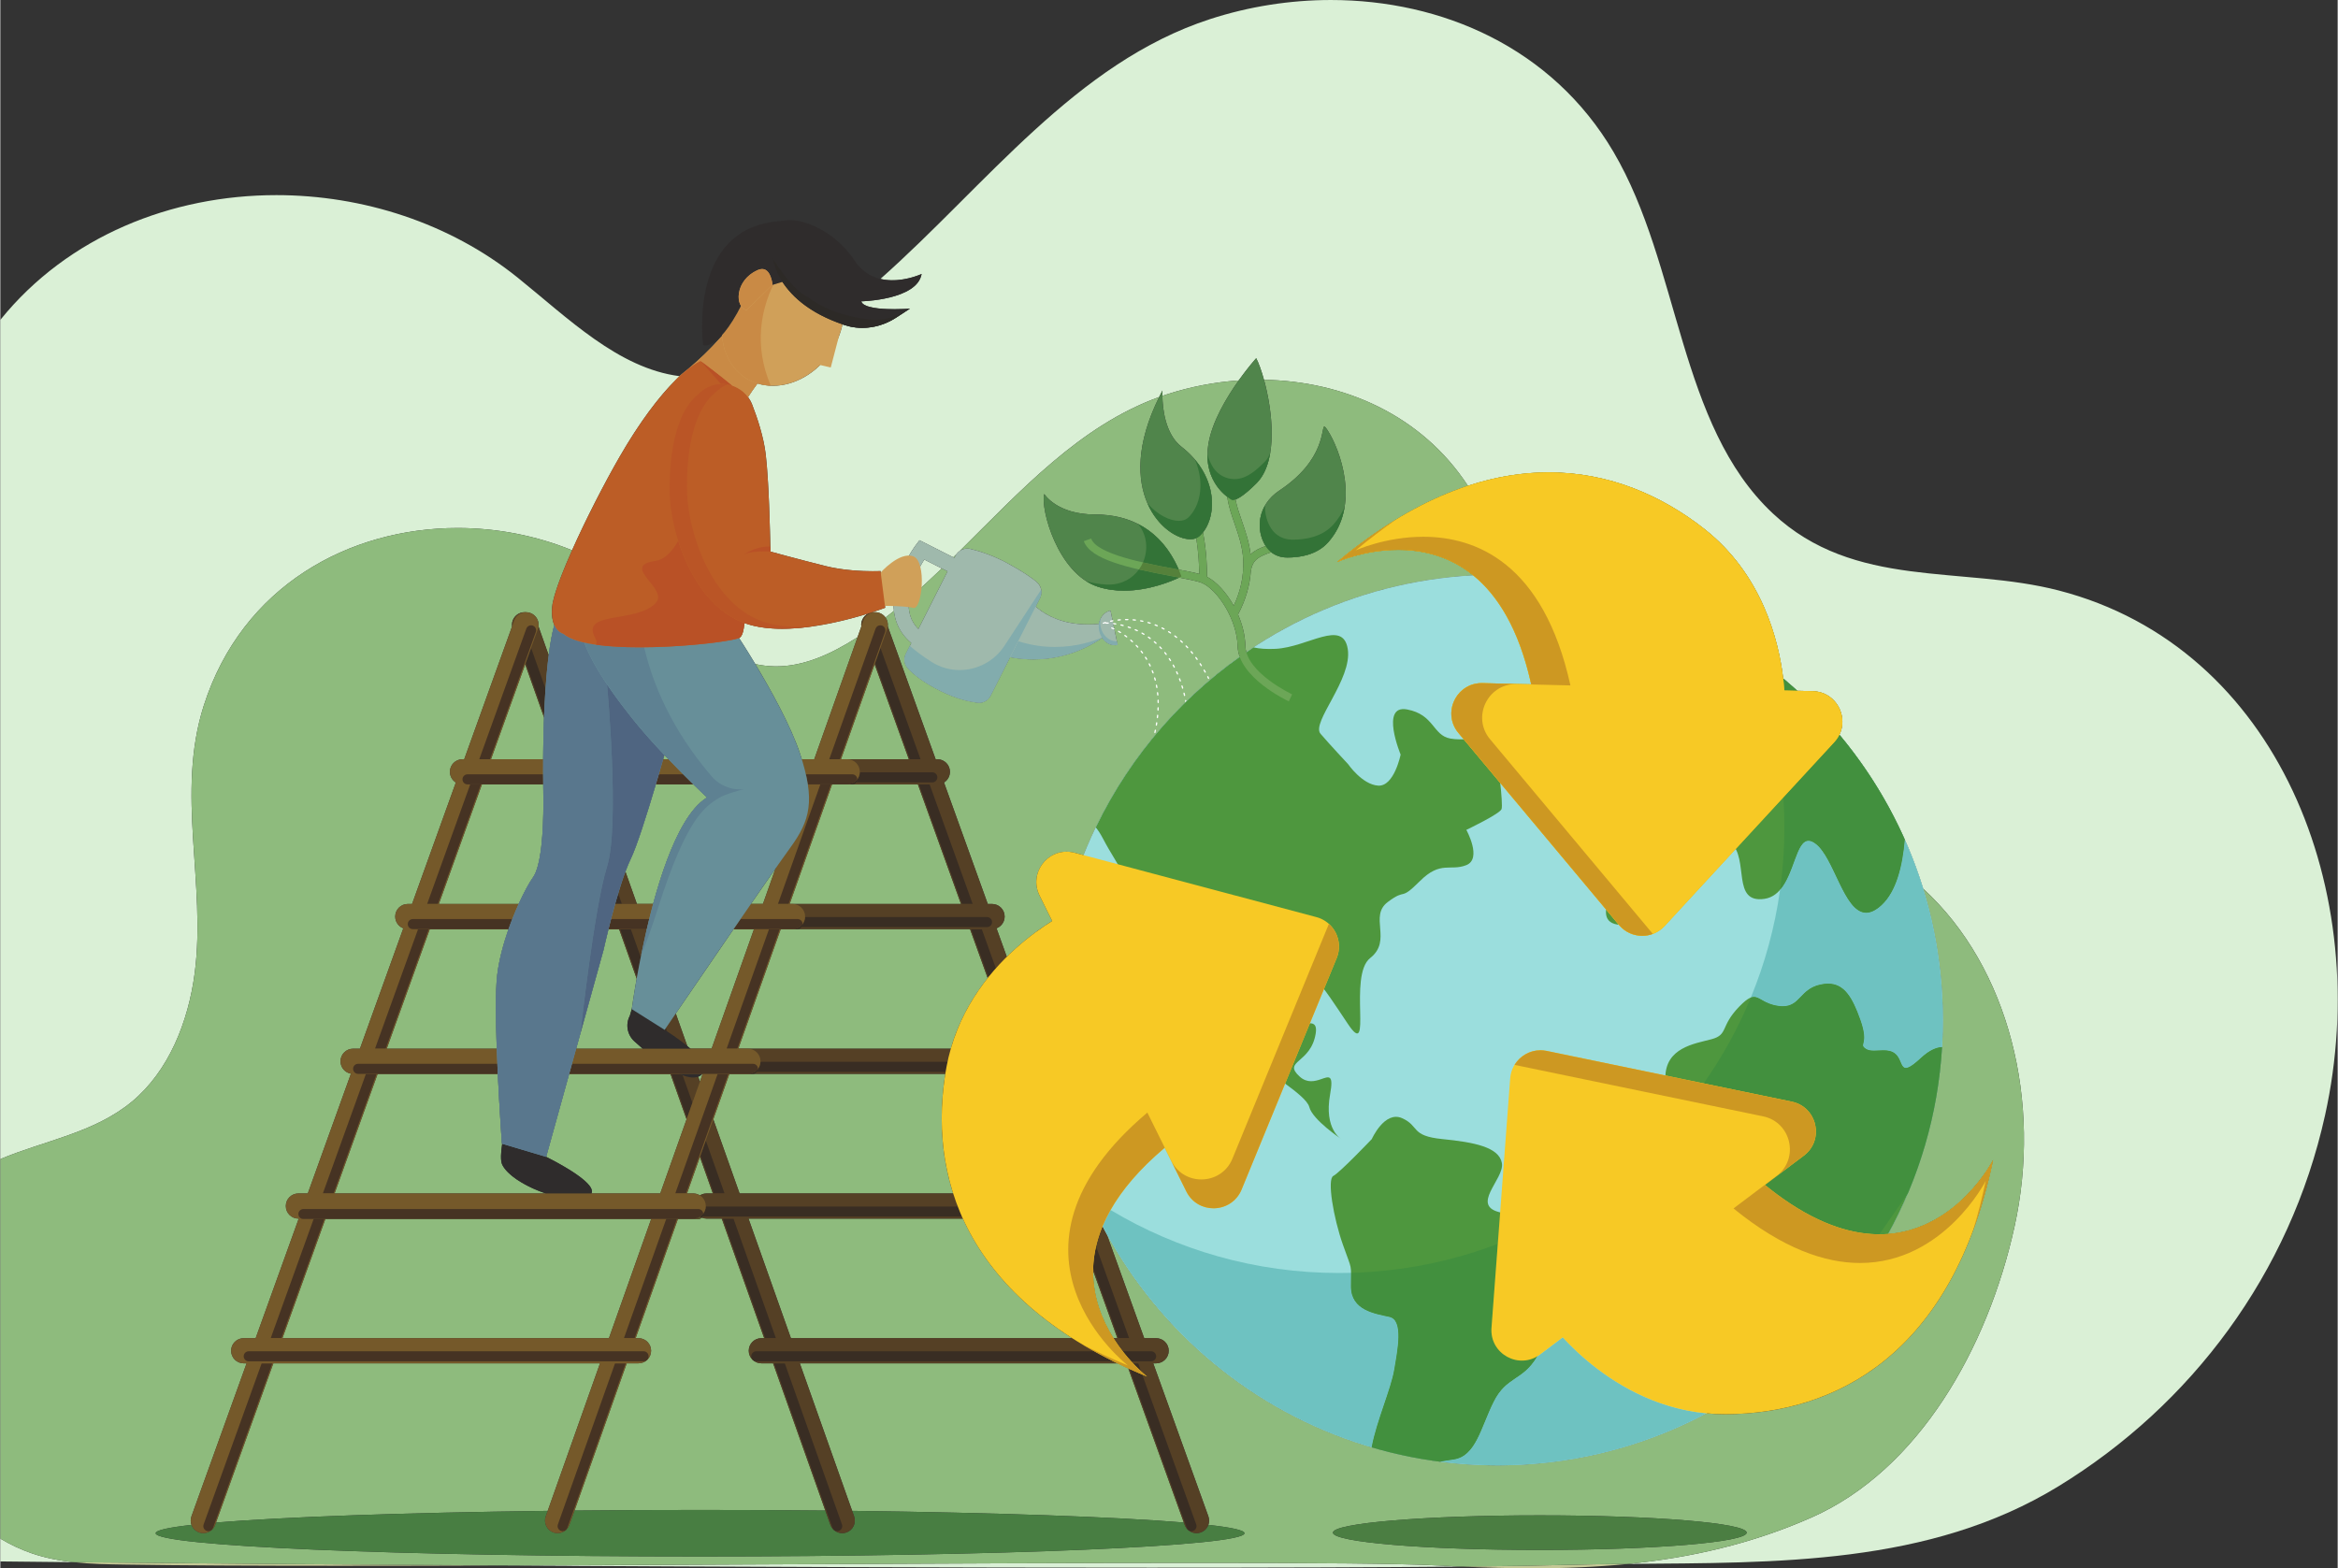 <svg xmlns="http://www.w3.org/2000/svg" xmlns:xlink="http://www.w3.org/1999/xlink" xml:space="preserve" width="2033px" height="1364px" style="shape-rendering:geometricPrecision; text-rendering:geometricPrecision; image-rendering:optimizeQuality; fill-rule:evenodd; clip-rule:evenodd" viewBox="0 0 164388 110324">
 <rect x="0" y="0" width="164388" height="110324" fill="#333333" stroke="none"/>
 <defs>
  <style type="text/css">
   <![CDATA[
    .fil37 {fill:none;fill-rule:nonzero}
    .fil4 {fill:#D0A059;fill-rule:nonzero}
    .fil7 {fill:#C98A45;fill-rule:nonzero}
    .fil38 {fill:#BA5526;fill-rule:nonzero}
    .fil34 {fill:#BA5326;fill-rule:nonzero}
    .fil31 {fill:#B74426;fill-rule:nonzero}
    .fil49 {fill:#D6B71C;fill-rule:nonzero}
    .fil5 {fill:#D5B881;fill-rule:nonzero}
    .fil1 {fill:#C4C895;fill-rule:nonzero}
    .fil6 {fill:#B8AE6C;fill-rule:nonzero}
    .fil40 {fill:#B5A56A;fill-rule:nonzero}
    .fil59 {fill:#9FA132;fill-rule:nonzero}
    .fil43 {fill:#7B613C;fill-rule:nonzero}
    .fil16 {fill:#75592A;fill-rule:nonzero}
    .fil35 {fill:#9DA967;fill-rule:nonzero}
    .fil14 {fill:#9FB9AC;fill-rule:nonzero}
    .fil63 {fill:#523B24;fill-rule:nonzero}
    .fil9 {fill:#554025;fill-rule:nonzero}
    .fil17 {fill:#463323;fill-rule:nonzero}
    .fil26 {fill:#8DAB77;fill-rule:nonzero}
    .fil64 {fill:#382C23;fill-rule:nonzero}
    .fil18 {fill:#595129;fill-rule:nonzero}
    .fil10 {fill:#392D23;fill-rule:nonzero}
    .fil58 {fill:#88A538;fill-rule:nonzero}
    .fil53 {fill:#85A856;fill-rule:nonzero}
    .fil42 {fill:#73755D;fill-rule:nonzero}
    .fil20 {fill:#342B23;fill-rule:nonzero}
    .fil15 {fill:#82ACAD;fill-rule:nonzero}
    .fil12 {fill:#7EA779;fill-rule:nonzero}
    .fil55 {fill:#7CA14B;fill-rule:nonzero}
    .fil19 {fill:#302922;fill-rule:nonzero}
    .fil65 {fill:#779D3B;fill-rule:nonzero}
    .fil21 {fill:#2B2922;fill-rule:nonzero}
    .fil22 {fill:#678F99;fill-rule:nonzero}
    .fil44 {fill:#2D2A27;fill-rule:nonzero}
    .fil61 {fill:#5A813A;fill-rule:nonzero}
    .fil52 {fill:#59853C;fill-rule:nonzero}
    .fil62 {fill:#547B3A;fill-rule:nonzero}
    .fil56 {fill:#55813B;fill-rule:nonzero}
    .fil32 {fill:#54766C;fill-rule:nonzero}
    .fil27 {fill:#536C86;fill-rule:nonzero}
    .fil8 {fill:#2F2C2C;fill-rule:nonzero}
    .fil36 {fill:#4F6975;fill-rule:nonzero}
    .fil28 {fill:#4A5C7C;fill-rule:nonzero}
    .fil54 {fill:#337337;fill-rule:nonzero}
    .fil48 {fill:#42903E;fill-rule:nonzero}
    .fil3 {fill:#487E42;fill-rule:nonzero}
    .fil66 {fill:#4B7E42;fill-rule:nonzero}
    .fil46 {fill:#4E973E;fill-rule:nonzero}
    .fil24 {fill:#4F6581;fill-rule:nonzero}
    .fil51 {fill:#50854B;fill-rule:nonzero}
    .fil23 {fill:#59778D;fill-rule:nonzero}
    .fil29 {fill:#5E8192;fill-rule:nonzero}
    .fil25 {fill:#678F99;fill-rule:nonzero}
    .fil50 {fill:#6CA657;fill-rule:nonzero}
    .fil47 {fill:#6EC2C1;fill-rule:nonzero}
    .fil13 {fill:#82ACAD;fill-rule:nonzero}
    .fil2 {fill:#8EBB7D;fill-rule:nonzero}
    .fil45 {fill:#9BDEDD;fill-rule:nonzero}
    .fil11 {fill:#9FB9AC;fill-rule:nonzero}
    .fil33 {fill:#B95126;fill-rule:nonzero}
    .fil39 {fill:#BA5526;fill-rule:nonzero}
    .fil30 {fill:#BC5D26;fill-rule:nonzero}
    .fil60 {fill:#CD9822;fill-rule:nonzero}
    .fil0 {fill:#DAF0D6;fill-rule:nonzero}
    .fil57 {fill:#F7C925;fill-rule:nonzero}
    .fil41 {fill:white;fill-rule:nonzero}
   ]]>
  </style>
 </defs>
 <g id="Camada_x0020_1">
  <path class="fil0" d="M81084 110279c-13723,0 -30189,-59 -45851,-152 6195,-20 12779,-51 19308,-83 10730,-51 21315,-103 29796,-103 8020,0 14159,46 16759,183 554,29 1108,55 1661,80 -5564,52 -13080,75 -21673,75zm33426 -265c4350,-437 8659,-1399 12889,-3273 7539,-3341 12376,-11914 14256,-20425 1938,-8772 -354,-18238 -6422,-23805 -1238,-4013 -3261,-7683 -5889,-10828 144,-295 211,-608 210,-917 -2,-1082 -833,-2115 -2089,-2145l-1079 -27c-326,-296 -657,-586 -995,-869 -327,-2709 -1493,-7340 -5562,-10529 -2954,-2315 -6650,-3966 -10929,-3966 -1795,0 -3693,290 -5683,944 -3276,-5012 -8775,-7363 -14342,-7457 -181,-658 -379,-1195 -547,-1520 0,0 -564,625 -1234,1566 -1712,118 -3408,446 -5026,971 -114,37 -227,75 -339,114 -4,-234 5,-377 5,-377 -82,154 -161,308 -235,459 -5576,2017 -9702,6559 -14006,10813 -102,67 -192,155 -263,260 -68,67 -137,134 -206,201l-2376 -1202 -268 355c-75,101 -1788,2406 -1533,4620 -196,156 -391,310 -589,461 -102,-143 -247,-257 -425,-321 -98,-34 -198,-51 -296,-51 -16,0 -33,1 -50,2 -18,-1 -36,-2 -54,-2 -45,0 -91,4 -137,11 587,-190 939,-325 939,-325l-331 -2581c0,0 -207,11 -551,11 -729,0 -2070,-51 -3330,-366 -1853,-463 -3862,-1015 -3862,-1015l0 0c0,-6 -1,-113 -5,-300l-1 -53 0 0c-21,-1117 -104,-4610 -324,-6483 -145,-1227 -584,-2552 -954,-3504 -75,-194 -174,-370 -290,-528 207,-322 432,-650 664,-957 350,109 716,162 1087,162 1495,0 3075,-863 4079,-2388 405,-617 674,-1277 811,-1935 52,17 104,35 157,53 123,40 247,74 371,101 286,64 577,95 867,95 818,0 1632,-245 2336,-694 14,-8 28,-17 42,-26l968 -632 0 0 -36 3c-125,8 -553,34 -1064,34 -950,0 -2189,-90 -2319,-552 0,0 3928,-86 4246,-1926 0,0 -939,445 -2052,445 -275,0 -562,-27 -847,-95 7453,-6610 13735,-15206 23189,-18278 2721,-884 5611,-1343 8496,-1343 7798,0 15561,3348 19875,10687 4712,8016 4550,19199 11207,25432 5734,5367 13283,3651 20116,5421 15440,3998 22174,21283 18724,36899 -2474,11201 -9436,20416 -18761,26120 -9083,5555 -19838,5364 -30233,5455zm-109350 -120c-1786,-17 -3509,-36 -5160,-54l0 -1604c704,420 1442,771 2209,1034 960,329 1949,515 2951,624zm-5160 -28358l0 -59034c4766,-5899 12060,-8776 19414,-8776 6079,0 12199,1963 16976,5807 3531,2842 7077,6377 11375,6927 -118,109 -220,213 -307,311 -1129,1133 -2485,2902 -3908,5373 -1095,1899 -2381,4413 -3339,6565 -2546,-1039 -5300,-1566 -8045,-1566 -7625,0 -15163,4069 -17857,12493 -1978,6183 182,12527 -638,18811 -450,3453 -1837,6902 -4406,9040 -2647,2203 -6138,2739 -9265,4049zm54575 -34660c-42,0 -85,-1 -127,-2 -462,-8 -911,-64 -1350,-160 -657,-1094 -1144,-1833 -1144,-1833 214,-88 328,-482 374,-1056 791,291 1706,405 2654,405 2237,0 4656,-635 6059,-1072 -344,169 -537,540 -486,914l-267 753c-40,26 -80,51 -120,77 -1712,1081 -3610,1974 -5593,1974zm9332 -4781c130,-1104 730,-2187 1075,-2733l1235 625c-757,724 -1524,1432 -2310,2108z"></path>
  <path class="fil1" d="M107777 110324c-1671,0 -3344,-47 -5020,-120 3121,-30 5631,-69 7371,-118 1449,-41 2912,-59 4382,-72 -2234,224 -4481,310 -6733,310zm-83903 -176c-6051,0 -11292,-23 -15140,-85 -1190,-19 -2391,-39 -3574,-169 8862,88 19277,169 30073,233 -3986,13 -7812,21 -11359,21z"></path>
  <path class="fil2" d="M102757 110204c-553,-25 -1107,-51 -1661,-80 -2600,-137 -8739,-183 -16759,-183 -8481,0 -19066,52 -29796,103 -6529,32 -13113,63 -19308,83 -10796,-64 -21211,-145 -30073,-233 -1002,-109 -1991,-295 -2951,-624 -767,-263 -1505,-614 -2209,-1034l0 -26700c3127,-1310 6618,-1846 9265,-4049 2569,-2138 3956,-5587 4406,-9040 820,-6284 -1340,-12628 638,-18811 2694,-8424 10232,-12493 17857,-12493 2745,0 5499,527 8045,1566 -295,664 -559,1292 -777,1858 34,-87 69,-175 104,-265 8,-21 17,-42 25,-64 -8,22 -17,43 -25,64 -48,120 -93,237 -137,352 0,1 0,2 -1,2 -1,3 -2,5 -3,8 0,1 0,2 -1,3 -1,3 -2,5 -2,8 -3,7 -6,14 -9,21l0 0c-1,5 -3,8 -4,12 0,0 0,1 0,1 -55,143 -106,283 -153,417 0,0 -1,1 -1,2 -1,3 -2,5 -3,8 0,1 0,2 -1,3 -1,3 -1,5 -3,8 -2,6 -4,12 -6,19 -1,1 -1,1 -1,2 -1,3 -2,5 -3,8l0 0c-229,653 -374,1187 -405,1546 0,0 0,0 0,1 0,1 0,2 0,4 0,2 0,3 0,5l0 0c-9,110 -13,213 -13,311 0,269 31,492 81,677 -50,-185 -81,-408 -81,-677 0,-98 4,-201 13,-311 -45,566 33,962 156,1238l0 0c-33,-74 -63,-157 -88,-250 25,93 55,176 88,250 -161,586 -290,1312 -394,2121l-716 -2019c56,-406 -176,-809 -577,-953 -99,-36 -201,-53 -300,-53 -19,0 -37,1 -55,2 -16,-1 -33,-2 -50,-2 -98,0 -198,17 -296,51 -400,143 -635,544 -582,949l-3364 9342 -123 0c-489,0 -885,396 -885,886 0,317 167,596 418,752l-3078 8544 -302 0c-489,0 -885,396 -885,885 0,378 237,701 570,828l-3050 8468 -482 0c-489,0 -885,397 -885,886 0,437 317,801 734,872l-3034 8424 -661 0c-490,0 -886,397 -886,886 0,489 396,885 886,885l23 0 -3029 8411 -842 0c-489,0 -885,396 -885,885 0,490 396,885 885,885l204 0 -3877 10762c-73,203 -67,415 1,603 -1627,181 -2519,379 -2519,585 0,904 17143,1636 38289,1636 21146,0 38288,-732 38288,-1636 0,-207 -899,-405 -2539,-587 67,-188 73,-399 0,-601l-3876 -10762 203 0c489,0 885,-395 885,-885 0,-489 -396,-885 -885,-885l-841 0 -2653 -7367c3940,7203 10627,12687 18652,15046 1558,457 3164,797 4812,1009 1090,140 2196,224 3318,250l1 0c24,0 48,1 73,1 1,0 2,0 3,0 25,1 47,1 71,2 1,0 4,0 5,0 13,0 23,0 36,0l1 0c11,0 21,0 33,1 2,0 4,0 6,0 12,0 23,0 35,0l1 0c12,0 22,1 33,1 1,0 5,0 6,0 12,0 24,0 35,1 1,0 0,0 2,0 10,0 22,0 32,0 4,0 4,0 8,0 10,0 23,0 34,0 1,0 0,0 1,0 11,0 22,0 33,0 2,0 5,0 7,0 23,1 46,1 69,1 2,0 5,0 7,0 11,0 22,0 34,0l1 0c11,0 21,1 33,1 2,0 5,0 7,0 12,0 23,0 34,0 1,0 1,0 2,0 11,0 22,0 32,0 2,0 7,0 9,0 11,0 22,0 33,0l0 0c34,0 68,0 102,0 5275,-17 10244,-1338 14600,-3657 424,40 857,62 1302,62 26,0 50,0 76,0 7597,-43 15883,-4101 18758,-17795 0,-1 0,-1 0,-2 3,-12 5,-23 8,-36 1,-2 1,-5 1,-7 4,-14 6,-27 9,-41l0 0c-5,9 -2460,4818 -7375,5198 2164,-3943 3504,-8403 3787,-13146 38,-629 57,-1263 57,-1901l0 0c0,-3218 -485,-6323 -1387,-9245 6068,5567 8360,15033 6422,23805 -1880,8511 -6717,17084 -14256,20425 -4230,1874 -8539,2836 -12889,3273 -1470,13 -2933,31 -4382,72 -1740,49 -4250,88 -7371,118zm5516 -3606c-8036,0 -14551,545 -14551,1217 0,673 6515,1218 14551,1218 8037,0 14551,-545 14551,-1218 0,-672 -6514,-1217 -14551,-1217zm-93105 507l4034 -11200 22974 0 -3680 10379c-10152,126 -18562,427 -23328,821zm68070 -2c-4773,-393 -13181,-694 -23328,-820l-3680 -10378 22340 0c249,121 505,241 763,359l3905 10839zm-42855 -841l3672 -10357 829 0c489,0 886,-395 886,-885 0,-489 -397,-885 -886,-885l-201 0 2969 -8376 1433 0c98,0 186,-39 250,-103 105,44 220,68 340,68l1066 0 2982 8411 -201 0c-489,0 -885,396 -885,885 0,490 396,885 885,885l829 0 3672 10357c-2828,-29 -5777,-43 -8809,-43 -3040,0 -5996,15 -8831,43zm38183 -12127l-278 0c-782,-1241 -1451,-2858 -1431,-4746l1709 4746zm-3186 0l-19777 0 -2983 -8411 15075 0c1375,3033 3803,5936 7685,8411zm-32576 0l-22964 0 3017 -8376 22917 0 -2970 8376zm6399 -10046c-137,-86 -298,-136 -472,-136l-438 0 910 -2567 910 2567 -438 0c-173,0 -335,50 -472,136zm17809 -136l-15020 0 -1849 -5216 1132 -3195 1657 0c3,0 6,0 10,0l13520 0c-433,2710 -352,5591 550,8411zm-20598 0l-4843 0c431,-818 -3183,-2573 -3183,-2573l1619 -5838 7124 0 1133 3195 -1850 5216zm-8059 0l-14848 0 3030 -8411 8451 0c124,2627 289,4912 289,4912l20 5c-85,551 -138,1193 7,1482 384,768 1694,1560 3051,2012zm10848 -7866l-122 -346c42,-17 83,-36 122,-59 73,-43 132,-90 179,-140l14 0 -193 545zm17643 -2316l-14943 0 2982 -8410 1186 0c2,0 4,0 6,0l12125 0 1239 3439c-1070,1346 -2029,2997 -2595,4971zm-16822 0l-1489 0c-71,-63 -145,-126 -220,-188l-810 -2287c920,-1347 2517,-3684 4065,-5935l1436 0 -2982 8410zm-4843 0l-4683 0 1927 -6950c0,0 133,-602 347,-1460l749 0 1234 3480c-221,1242 -335,2075 -344,2144l-137 468c-318,601 -186,1339 317,1798 178,161 377,338 590,520zm-10267 0l-7739 0 3029 -8410 5539 0c-364,1034 -669,2159 -796,3221 -67,551 -93,1357 -93,2294 0,884 24,1884 60,2895zm35872 -6465l-722 -2003c334,-127 571,-450 571,-828 0,-489 -397,-885 -886,-885l-302 0 -3077 -8544c251,-157 418,-435 418,-752 0,-490 -397,-886 -886,-886l-122 0 -3365 -9342c30,-225 -30,-449 -157,-628 198,-151 393,-305 589,-461 10,91 24,182 41,273 151,787 547,1453 1180,1984l-385 761c-159,314 -125,696 100,966 4,5 9,10 13,15 26,30 55,61 85,93 374,398 1056,954 2277,1556 1029,507 1882,710 2451,791 46,6 90,12 132,16l0 0c34,5 69,7 103,7 0,0 0,0 1,0l0 0c1,0 2,0 4,0 323,-2 622,-180 780,-468 0,-1 1,-2 1,-3 1,-2 2,-4 4,-6 3,-6 6,-11 8,-16l0 0 1375 -2716c575,110 1123,157 1641,157 1427,0 2624,-361 3520,-770 2,0 4,-1 6,-2 1,0 2,-1 3,-2 555,-253 995,-525 1302,-738 215,317 549,514 902,514 20,0 40,-1 60,-2 43,-3 87,-8 131,-18l0 0 -53 -257 0 0 -448 -2162c-435,90 -745,472 -815,938 -266,25 -520,37 -762,37 -1924,0 -3089,-727 -3685,-1258l298 -589c10,-18 19,-37 27,-56 0,0 0,0 0,-1 0,-1 1,-1 1,-2 162,-384 52,-832 -276,-1099 -361,-294 -954,-706 -1918,-1237 -1122,-619 -2104,-923 -2733,-1070 -71,-16 -142,-24 -212,-24 -184,0 -362,55 -513,154 4304,-4254 8430,-8796 14006,-10813 -3287,6640 380,10001 2194,10001 152,0 292,-24 413,-71 168,981 209,1988 218,2513 -359,-97 -858,-194 -1445,-304 -9,-21 -18,-42 -27,-62 -1204,-2721 -3353,-3817 -5872,-3817 -2680,0 -3560,-1440 -3560,-1440 -280,1080 960,5600 3760,6520 614,202 1241,280 1846,280l0 0c1786,0 3383,-683 3884,-920 722,137 1317,258 1583,370 1106,468 2481,2562 2527,4459 7,257 59,508 147,748 -4882,3470 -8728,8306 -10978,13949l-635 -169c-192,-51 -382,-75 -566,-75 -1509,0 -2626,1622 -1898,3090l886 1785c-835,521 -2010,1353 -3190,2519zm-25346 -1831l-40 -114 67 0c-9,38 -18,76 -27,114zm22125 -1885l-12052 0 2982 -8411 1423 0c3,0 6,0 9,0l4608 0 3030 8411zm-13931 0l-845 0c644,-933 1241,-1794 1729,-2492l-884 2492zm-7722 0l-1140 0 -808 -2278c126,-339 254,-649 380,-910 417,-864 1115,-3064 1757,-5223l2641 0c582,568 960,919 962,921l0 0c-1,1 -4,2 -6,4 -1,0 -1,0 -2,1 -1,1 -2,2 -4,3 -1,0 -2,1 -2,1 -2,1 -3,2 -4,2 -1,1 -2,1 -2,2 -2,1 -4,2 -6,3 -1,1 -2,1 -2,2 -1,0 -3,1 -4,2 -1,1 -2,1 -3,2 -1,1 -2,1 -3,2 -1,0 -2,1 -3,2 -1,0 -2,1 -3,1 -2,2 -4,3 -6,4 -1,1 -2,1 -3,2 -1,1 -2,1 -3,2 -1,1 -2,1 -2,2 -1,1 -3,2 -4,2 0,1 -1,1 -1,1 -5,3 -10,6 -15,9 0,0 0,1 -1,1 -1095,718 -2011,2411 -2755,4408 -359,965 -678,2001 -958,3032zm-9456 0l-5614 0 3029 -8411 4310 0c3,188 5,363 8,524 5,249 8,510 7,778 0,2016 -150,4426 -735,5244 -249,350 -621,1019 -1005,1865zm27441 -10182l-4774 0 2369 -6679 2405 6679zm-6653 0l-876 0c-36,-115 -73,-232 -112,-352 -649,-1987 -2118,-4610 -3158,-6342 439,96 888,152 1350,160 42,1 85,2 127,2 1983,0 3881,-893 5593,-1974 40,-26 80,-51 120,-77l-3044 8583zm-10256 0l-369 0c29,-100 58,-200 86,-298 95,101 190,200 283,298zm-8811 0l-3668 0 2406 -6679 1325 3738c-39,1031 -57,2040 -63,2941zm49456 -7526c-40,-143 -63,-289 -67,-437 -19,-755 -214,-1519 -516,-2218 543,-1031 841,-2057 903,-3115l9 2c138,-800 639,-983 1397,-1260 8,-3 15,-6 23,-9 296,232 667,363 1053,371 39,1 79,1 121,1 814,0 2031,-171 2829,-1067l0 0c2,-3 4,-5 7,-8 0,-1 1,-1 1,-2 2,-2 4,-4 6,-7 1,0 1,0 2,-1 2,-3 4,-5 6,-7 0,-1 0,-1 1,-1 2275,-2594 814,-6515 -62,-7859 -113,-174 -179,-253 -223,-253 -240,0 127,2306 -3168,4496 -1548,1029 -1678,2758 -964,3900 -397,148 -772,308 -1061,588 -92,-846 -355,-1607 -610,-2345 -184,-530 -357,-1030 -446,-1517 249,-89 700,-365 1478,-1145l0 0c2,-2 4,-4 6,-6 1,-1 1,-2 3,-2 0,-2 2,-3 3,-4 1,-1 2,-2 3,-3 1,-1 2,-2 3,-3 1,-1 2,-2 3,-3 1,-1 2,-2 3,-3 1,-2 2,-3 3,-4 1,-1 2,-2 3,-3 1,-1 2,-2 3,-3 1,-1 2,-2 3,-3 1,-1 2,-2 3,-3 1,-1 2,-2 4,-4 1,0 1,-1 2,-2 1,-1 3,-3 4,-4 1,-1 1,-2 2,-2 2,-3 4,-5 6,-7l0 0c1470,-1572 1061,-5049 466,-7213 5567,94 11066,2445 14342,7457 -2869,943 -5926,2640 -9140,5313 -1,1 -3,2 -4,3 -3,3 -6,5 -10,8 -2,2 -4,4 -7,6 -2,2 -5,4 -8,6 -2,3 -5,5 -8,8 -5,4 -11,9 -15,12 -1,0 -1,1 -1,1 -5,4 -11,9 -17,14l0 0 1 0 0 -1c28,-13 1909,-864 4301,-864 1662,0 3570,410 5279,1797 -5901,317 -11365,2266 -15955,5405zm-23067 -1632c-335,-338 -545,-734 -634,-1198 -60,-312 -63,-635 -25,-957 786,-676 1553,-1384 2310,-2108l403 203 -2054 4060zm-25761 -1524c0,0 0,-1 0,-1 0,0 0,1 0,1zm1 -6c0,0 0,0 0,-1 0,1 0,1 0,1zm0 -6c0,0 0,0 0,0 0,0 0,0 0,0zm1 -13l0 0 0 0zm1 -6c0,0 0,0 0,0 0,0 0,0 0,0zm47939 -84c-518,-935 -1212,-1686 -1874,-2034 -1,-482 -29,-1845 -289,-3125 1064,-1354 936,-4126 -1513,-6025 -1172,-909 -1331,-2778 -1342,-3579 112,-39 225,-77 339,-114 1618,-525 3314,-853 5026,-971 -852,1197 -1877,2904 -2131,4482 -343,2125 761,3268 1326,3702 12,84 27,170 42,257 96,536 279,1066 473,1625 280,810 570,1647 609,2568 48,1098 -171,2154 -666,3214zm-47316 -2034c1,-2 2,-5 2,-7 0,2 -1,5 -2,7zm27669 -1334l-76 -39c69,-67 138,-134 206,-201 -23,33 -43,68 -61,104l-69 136z"></path>
  <path class="fil3" d="M49214 109491c-21146,0 -38289,-732 -38289,-1636 0,-206 892,-404 2519,-585 87,238 275,438 532,530 99,36 201,53 301,53 362,0 703,-225 833,-586l58 -162c4766,-394 13176,-695 23328,-821l-137 388c-163,460 77,967 538,1130 98,35 198,51 296,51 365,0 706,-227 835,-590l355 -1001c2835,-28 5791,-43 8831,-43 3032,0 5981,14 8809,43l355 1001c129,363 471,590 835,590 98,0 198,-16 296,-51 461,-163 702,-670 539,-1130l-138 -389c10147,126 18555,427 23328,820l59 164c130,361 470,586 833,586 99,0 201,-17 300,-53 258,-92 447,-293 533,-532 1640,182 2539,380 2539,587 0,904 -17142,1636 -38288,1636z"></path>
  <path class="fil4" d="M52418 22532l-926 229c0,0 -1456,1879 -3330,3361 -2759,2183 351,2514 351,2514l2978 1191c0,0 1516,-2989 2810,-3976 1293,-987 -1883,-3319 -1883,-3319z"></path>
  <path class="fil4" d="M58417 24750c-1466,2229 -4165,3043 -6028,1818 -1862,-1226 -2184,-4026 -718,-6255 1466,-2229 4165,-3043 6028,-1818 1863,1225 2184,4025 718,6255z"></path>
  <polygon class="fil4" points="57967,23266 58988,23623 58405,25851 57477,25637 "></polygon>
  <path class="fil5" d="M47765 26460l0 0c111,-103 237,-211 379,-324l0 0c-142,113 -268,221 -379,324z"></path>
  <path class="fil6" d="M52587 27933c0,-1 0,-1 -1,-1 207,-321 432,-650 664,-957 0,0 1,0 1,1 -232,307 -457,635 -664,957zm-5129 -1162c87,-98 189,-202 307,-311l0 0c-118,109 -220,212 -307,311 0,0 0,0 0,0z"></path>
  <path class="fil5" d="M49528 24919c1,-1 2,-2 3,-4 -1,2 -2,3 -3,4zm9 -9c484,-469 902,-919 1227,-1285 0,1 0,1 0,1 -325,366 -743,815 -1227,1284z"></path>
  <path class="fil7" d="M52586 27932c-288,-390 -688,-667 -1129,-809 -998,-834 -2216,-1730 -2216,-1730 -246,117 -523,291 -827,525 397,-327 772,-668 1114,-999 1,-1 2,-2 3,-4 2,-2 4,-4 6,-5 484,-469 902,-918 1227,-1284 88,1209 642,2295 1625,2942 272,178 561,313 861,407 -232,307 -457,636 -664,957zm-5128 -1161c87,-99 189,-202 307,-311 111,-103 237,-211 379,-324 -217,184 -446,395 -686,635z"></path>
  <path class="fil7" d="M54183 27127c-316,-12 -628,-62 -928,-156 -1,2 -3,3 -4,5 0,-1 -1,-1 -1,-1 -300,-94 -589,-229 -861,-407 -983,-647 -1537,-1733 -1625,-2942 0,0 0,0 0,-1 2,-1 3,-3 5,-5 -2,-18 -3,-35 -4,-53 375,-414 822,-1055 1330,-2043 94,146 225,251 388,296l1794 -1765c29,-10 58,-19 87,-28 -823,1719 -1402,4218 -181,7100z"></path>
  <path class="fil8" d="M54783 19460c687,1256 2052,2568 4602,3408 1213,398 2546,173 3616,-524l968 -632c0,0 -3207,244 -3419,-515 0,0 3928,-86 4246,-1926 0,0 -3120,1479 -4724,-955 -1397,-2124 -3916,-3164 -5190,-2739 -1274,424 -566,3031 -99,3883z"></path>
  <path class="fil9" d="M59213 107853c98,0 198,-16 296,-51 461,-163 702,-670 539,-1130l-22344 -63016c-163,-461 -670,-702 -1131,-539 -460,164 -701,670 -538,1131l22343 63015c129,363 471,590 835,590z"></path>
  <path class="fil9" d="M84130 107853c99,0 201,-17 300,-53 460,-165 699,-673 533,-1133l-22697 -63015c-166,-460 -673,-700 -1134,-533 -460,166 -698,673 -533,1133l22698 63015c130,361 470,586 833,586z"></path>
  <path class="fil10" d="M58859 107711c-146,0 -283,-91 -334,-236l-4102 -11570 751 0 4019 11333c65,185 -31,387 -216,452 -39,15 -79,21 -118,21zm-4313 -13576l-751 0 -2982 -8411 751 0 2982 8411zm-3610 -10182l-751 0 -946 -2667 376 -1060 1321 3727zm-2637 -5317l-1097 -3094 551 0c79,36 158,69 236,98l686 1936 -376 1060zm-1404 -6080c-110,-71 -175,-110 -175,-110 0,0 31,-46 90,-131l85 241zm-2116 -3849l-1186 -3346 751 0 697 1966c-99,495 -187,959 -262,1380zm-1063 -5117l-476 0c69,-245 141,-492 215,-738l261 738zm-5469 -13305l-1296 -3656 378 -1051 1016 2864c-41,608 -73,1229 -98,1843z"></path>
  <path class="fil10" d="M83776 107711c-145,0 -282,-90 -333,-234l-4025 -11175c291,132 590,262 893,391l3798 10544c66,184 -29,387 -213,453 -40,14 -80,21 -120,21zm-3545 -11240c-159,-146 -354,-336 -569,-566l366 0 203 566zm-841 -2336l-753 0 -1775 -4929c16,-492 81,-1002 202,-1527l2326 6456zm-9900 -25395l-1217 -3379 753 0 992 2754c-178,200 -355,409 -528,625zm-1103 -5150l-752 0 -3030 -8411 753 0 3029 8411zm-3667 -10182l-752 0 -2442 -6777 374 -1053 2820 7830z"></path>
  <path class="fil9" d="M38843 55179l27059 0c489,0 886,-396 886,-885 0,-490 -397,-886 -886,-886l-27059 0c-489,0 -885,396 -885,886 0,489 396,885 885,885z"></path>
  <path class="fil9" d="M42690 65361l27059 0c489,0 886,-397 886,-886 0,-489 -397,-885 -886,-885l-27059 0c-489,0 -886,396 -886,885 0,489 397,886 886,886z"></path>
  <path class="fil9" d="M45829 75542l27767 0c489,0 885,-396 885,-885 0,-489 -396,-886 -885,-886l-27767 0c-490,0 -886,397 -886,886 0,489 396,885 886,885z"></path>
  <path class="fil9" d="M49675 85724l27768 0c489,0 885,-396 885,-885 0,-489 -396,-886 -885,-886l-27768 0c-489,0 -885,397 -885,886 0,489 396,885 885,885z"></path>
  <path class="fil9" d="M53522 95905l27768 0c489,0 885,-395 885,-885 0,-489 -396,-885 -885,-885l-27768 0c-489,0 -885,396 -885,885 0,490 396,885 885,885z"></path>
  <path class="fil10" d="M65548 55038l-5347 0c45,-60 71,-133 71,-213l0 0c104,-139 169,-310 176,-496l5100 0c196,0 354,159 354,354 0,196 -158,355 -354,355z"></path>
  <path class="fil10" d="M69395 65219l-13041 0c44,-59 71,-133 71,-212 105,-140 169,-311 176,-496l12794 0c195,0 354,158 354,354 0,195 -159,354 -354,354z"></path>
  <path class="fil10" d="M66485 75401l-13270 0c45,-59 71,-133 71,-213 105,-139 170,-310 177,-496l13154 0c-27,129 -53,259 -77,391 -19,105 -38,212 -55,318z"></path>
  <path class="fil10" d="M67631 85582l-18239 0c30,-52 47,-112 47,-177 0,-11 0,-22 -1,-33 105,-140 171,-312 178,-498l17721 0c92,237 190,473 294,708z"></path>
  <path class="fil10" d="M80936 95764l-1405 0c-190,-208 -392,-446 -596,-708l2001 0c195,0 354,158 354,354 0,195 -159,354 -354,354zm-2656 0l-25112 0c-195,0 -354,-159 -354,-354 0,-196 159,-354 354,-354l23761 0c434,241 885,477 1351,708z"></path>
  <path class="fil8" d="M46561 70074l159 2372c0,0 3932,2384 2483,3236 -1031,607 -3356,-1288 -4612,-2431 -503,-459 -635,-1197 -317,-1798l607 -2073 1680 694z"></path>
  <path class="fil8" d="M37612 79518l776 1862c0,0 4548,2209 2832,2825 -1571,565 -5229,-890 -5916,-2264 -279,-557 177,-2423 177,-2423l2131 0z"></path>
  <path class="fil8" d="M57472 19460c0,0 -672,-266 -3561,716 -289,98 -1261,188 -1410,512 -1903,4144 -3073,3591 -3073,3591 0,0 -955,-7075 4022,-8483 4977,-1408 4022,3664 4022,3664z"></path>
  <path class="fil4" d="M54307 20025c0,0 -121,-1432 -1034,-1029 -1610,712 -1645,2587 -790,2824l1824 -1795z"></path>
  <path class="fil11" d="M72323 42120c0,0 -3027,3689 -1856,3987 4526,1154 7532,-1628 7532,-1628 0,0 -77,-674 -249,-649 -3967,581 -5427,-1710 -5427,-1710z"></path>
  <path class="fil12" d="M72658 46387c-518,0 -1066,-47 -1641,-157l0 0c575,110 1122,157 1640,157 1428,0 2625,-361 3521,-770 -896,409 -2093,770 -3520,770zm3526 -772c1,0 2,-1 3,-2 -1,1 -2,2 -3,2z"></path>
  <path class="fil13" d="M72657 46387c-518,0 -1065,-47 -1640,-157l569 -1126c926,298 1802,407 2588,407 1552,0 2755,-426 3298,-661 6,8 12,16 17,24 -307,214 -746,486 -1302,739 -1,1 -2,2 -3,2 -2,1 -4,2 -6,2 -896,409 -2093,770 -3521,770z"></path>
  <path class="fil11" d="M69642 48946c-170,335 -528,530 -901,486 -565,-66 -1472,-260 -2583,-807 -1319,-651 -2009,-1247 -2362,-1649 -237,-269 -275,-661 -113,-981l3486 -6888c195,-386 627,-592 1049,-494 629,147 1611,451 2733,1070 964,531 1557,943 1918,1237 345,281 449,761 248,1158l-3475 6868z"></path>
  <path class="fil11" d="M64617 45625c-957,-581 -1538,-1380 -1729,-2375 -440,-2293 1414,-4788 1492,-4893l268 -355 3083 1560 -480 948 -2269 -1148c-446,706 -1317,2306 -1050,3690 135,697 539,1241 1236,1665l-551 908z"></path>
  <path class="fil14" d="M78582 45369c-580,121 -1163,-323 -1301,-992 -139,-667 219,-1307 800,-1427l501 2419z"></path>
  <path class="fil12" d="M68845 49439c-1,0 -1,0 -1,0 0,0 0,0 1,0l0 0zm4 0c323,-2 622,-180 780,-468 -158,288 -457,466 -780,468zm781 -471c1,-2 2,-4 4,-6 -2,2 -3,4 -4,6zm3189 -6301l0 0 298 -589c10,-18 19,-37 27,-56 -8,19 -17,38 -27,56l-298 589zm325 -646c0,-1 1,-1 1,-2 0,1 -1,1 -1,2z"></path>
  <path class="fil13" d="M68845 49439c-1,0 -1,0 -1,0 -34,0 -69,-2 -103,-7l0 0c-42,-4 -86,-10 -132,-16 -569,-81 -1422,-284 -2451,-792 -1221,-601 -1903,-1157 -2277,-1555 -30,-32 -59,-63 -85,-93 -4,-5 -9,-10 -13,-15 -225,-270 -259,-652 -100,-966l284 -562c379,333 857,700 1477,1096l61 39c610,385 1290,567 1963,567 1228,0 2433,-607 3153,-1708l2580 -3944c33,177 17,363 -56,536 0,1 -1,1 -1,2 0,1 0,1 0,1 -8,19 -17,38 -27,56l-298 589 -1233 2437 -569 1126 0 0 -1375 2716 0 0c-2,5 -5,10 -8,16 -2,2 -3,4 -4,6 0,1 -1,2 -1,3 -158,288 -457,466 -780,468 -2,0 -3,0 -4,0z"></path>
  <path class="fil12" d="M78451 45387c43,-3 88,-8 131,-18l0 0c-44,10 -88,15 -131,18zm131 -18l-53 -257 0 0 53 257z"></path>
  <path class="fil15" d="M78391 45389c-512,0 -987,-417 -1110,-1012l0 0c-70,-335 -14,-662 131,-921 -57,202 -71,423 -23,650 123,595 598,1007 1109,1007 11,0 21,0 31,-1l53 257c-43,10 -88,15 -131,18 -20,1 -40,2 -60,2z"></path>
  <path class="fil16" d="M39193 107853c-98,0 -198,-16 -296,-51 -461,-163 -701,-670 -538,-1130l22343 -63016c164,-461 670,-702 1131,-539 461,164 701,670 538,1131l-22343 63015c-129,363 -470,590 -835,590z"></path>
  <path class="fil16" d="M14277 107853c-100,0 -202,-17 -301,-53 -460,-165 -698,-673 -533,-1133l22698 -63015c166,-460 673,-700 1133,-533 460,166 699,673 533,1133l-22697 63015c-130,361 -471,586 -833,586z"></path>
  <path class="fil17" d="M39548 107711c-40,0 -79,-6 -119,-21 -184,-65 -281,-267 -215,-452l4018 -11333 752 0 -4103 11570c-51,145 -188,236 -333,236zm5063 -13576l-751 0 2970 -8376 751 0 -2970 8376zm3611 -10182l-752 0 2982 -8411 752 0 -2982 8411zm3610 -10182l-752 0 2982 -8410 752 0 -2982 8410zm3610 -10181l-752 0 2983 -8411 751 0 -2982 8411zm3610 -10182l-752 0 3257 -9185c52,-145 188,-236 334,-236 39,0 79,7 118,20 184,66 281,268 216,453l-3173 8948z"></path>
  <path class="fil17" d="M14630 107711c-39,0 -80,-7 -119,-21 -185,-66 -280,-269 -213,-453l4081 -11332 753 0 -4168 11572c-52,144 -188,234 -334,234zm5139 -13576l-752 0 3016 -8376 753 0 -3017 8376zm3668 -10182l-753 0 3030 -8411 752 0 -3029 8411zm3667 -10182l-753 0 3030 -8410 752 0 -3029 8410zm3667 -10181l-752 0 3029 -8411 753 0 -3030 8411zm3668 -10182l-753 0 3309 -9187c52,-144 188,-234 333,-234 40,0 80,7 120,21 184,66 279,269 213,453l-3222 8947z"></path>
  <path class="fil16" d="M59564 55179l-27060 0c-489,0 -885,-396 -885,-885 0,-490 396,-886 885,-886l27060 0c488,0 885,396 885,886 0,489 -397,885 -885,885z"></path>
  <path class="fil16" d="M55717 65361l-27060 0c-489,0 -885,-397 -885,-886 0,-489 396,-885 885,-885l27060 0c489,0 885,396 885,885 0,489 -396,886 -885,886z"></path>
  <path class="fil16" d="M52578 75542l-27768 0c-489,0 -885,-396 -885,-885 0,-489 396,-886 885,-886l27768 0c489,0 886,397 886,886 0,489 -397,885 -886,885z"></path>
  <path class="fil16" d="M48731 85724l-27767 0c-490,0 -886,-396 -886,-885 0,-489 396,-886 886,-886l27767 0c489,0 886,397 886,886 0,489 -397,885 -886,885z"></path>
  <path class="fil16" d="M44884 95905l-27768 0c-489,0 -885,-395 -885,-885 0,-489 396,-885 885,-885l27768 0c489,0 886,396 886,885 0,490 -397,885 -886,885z"></path>
  <path class="fil18" d="M59918 55179l-1423 0 1069 0 363 0c-3,0 -6,0 -9,0z"></path>
  <path class="fil10" d="M59927 55179l-363 0c176,0 341,-52 480,-141l157 0c-63,83 -162,138 -274,141z"></path>
  <path class="fil19" d="M60201 55038l-157 0c88,-57 165,-129 228,-213l0 0c0,80 -26,153 -71,213z"></path>
  <path class="fil17" d="M58495 55179l-71 0 71 0 0 0zm-822 0l-879 0c0,0 0,0 0,0l879 0 0 0z"></path>
  <polygon class="fil20" points="57673,55179 58424,55179 58424,55179 "></polygon>
  <path class="fil17" d="M59564 55179l-2770 0c-35,-225 -80,-461 -137,-708l3261 0c195,0 354,158 354,354 -63,84 -140,156 -228,213 -139,89 -304,141 -480,141l0 0z"></path>
  <polygon class="fil18" points="48742,55179 46101,55179 48742,55179 "></polygon>
  <path class="fil17" d="M48742 55179l-2641 0c71,-237 141,-474 210,-708l1715 0c260,261 502,499 716,708z"></path>
  <polygon class="fil18" points="33871,55179 38181,55179 38181,55179 "></polygon>
  <path class="fil17" d="M33871 55179l-70 0 70 0 0 0zm-823 0l-190 0c-3,0 -6,0 -9,0l199 0 0 0z"></path>
  <polygon class="fil20" points="33048,55179 33801,55179 33801,55179 "></polygon>
  <path class="fil17" d="M38181 55179l-5332 0c-191,-5 -345,-162 -345,-354 0,-196 159,-354 354,-354l5318 0c1,251 3,488 5,708z"></path>
  <path class="fil18" d="M56071 65361l-1186 0 832 0 360 0c-2,0 -4,0 -6,0zm-3065 0l-1436 0 1436 0 0 0z"></path>
  <path class="fil10" d="M56077 65361l-360 0c177,0 342,-53 480,-142l157 0c-63,84 -163,140 -277,142z"></path>
  <path class="fil19" d="M56354 65219l-157 0c88,-57 165,-129 228,-212 0,79 -27,153 -71,212z"></path>
  <path class="fil17" d="M54885 65361l-71 0 71 0 0 0zm-823 0l-1056 0 1056 0 0 0z"></path>
  <polygon class="fil20" points="54062,65361 54814,65361 54814,65361 "></polygon>
  <path class="fil17" d="M55717 65361l-4147 0c163,-238 325,-474 487,-709l4014 0c195,0 354,159 354,355l0 0c-63,83 -140,155 -228,212 -138,89 -303,142 -480,142l0 0z"></path>
  <path class="fil18" d="M45467 65361l-67 0 67 0 0 0zm-1946 0l-749 0 749 0 0 0z"></path>
  <path class="fil10" d="M45400 65361l-1056 0 1056 0 0 0zm-1807 0l-72 0 72 0 0 0z"></path>
  <polygon class="fil19" points="43593,65361 44344,65361 44344,65361 "></polygon>
  <path class="fil17" d="M45467 65361l-2695 0c55,-221 115,-459 180,-709l2685 0c-59,238 -115,475 -170,709z"></path>
  <polygon class="fil18" points="35743,65361 30204,65361 35743,65361 "></polygon>
  <path class="fil17" d="M30204 65361l-71 0 71 0 0 0zm-823 0l-370 0c-2,0 -4,0 -6,0l376 0 0 0z"></path>
  <polygon class="fil20" points="29381,65361 30133,65361 30133,65361 "></polygon>
  <path class="fil17" d="M35743 65361l-6738 0c-193,-4 -348,-161 -348,-354 0,-196 159,-355 354,-355l6996 0c-90,231 -179,467 -264,709z"></path>
  <path class="fil18" d="M52932 75542l-1657 0 1303 0 364 0c-4,0 -7,0 -10,0zm-3536 0l-14 0 14 0 0 0zm-2265 0l-7124 0 7124 0z"></path>
  <polygon class="fil10" points="47202,75542 47131,75542 47202,75542 "></polygon>
  <path class="fil19" d="M47753 75542l-551 0 550 0c1,0 1,0 1,0z"></path>
  <path class="fil10" d="M52942 75542l-364 0c177,0 342,-52 481,-141l156 0c-62,83 -161,138 -273,141z"></path>
  <path class="fil19" d="M53215 75401l-156 0c87,-57 164,-129 227,-213 0,80 -26,154 -71,213z"></path>
  <path class="fil21" d="M49382 75542l-1629 0c0,0 0,0 -1,0l1630 0 0 0z"></path>
  <path class="fil17" d="M51275 75542l-71 0 71 0 0 0zm-823 0l-1056 0 1056 0 0 0z"></path>
  <polygon class="fil20" points="51204,75542 50452,75542 51204,75542 "></polygon>
  <path class="fil17" d="M52578 75542l-12571 0 196 -708 12729 0c196,0 354,158 354,354l0 0c-63,84 -140,156 -227,213 -139,89 -304,141 -481,141l0 0z"></path>
  <polygon class="fil18" points="26537,75542 34988,75542 34988,75542 "></polygon>
  <path class="fil17" d="M26537 75542l-71 0 71 0 0 0zm-823 0l-550 0c-3,0 -6,0 -9,0l559 0 0 0z"></path>
  <polygon class="fil20" points="25714,75542 26466,75542 26466,75542 "></polygon>
  <path class="fil17" d="M34988 75542l-9833 0c-191,-5 -345,-162 -345,-354 0,-196 159,-354 354,-354l9792 0c10,238 21,474 32,708z"></path>
  <path class="fil18" d="M49085 85759l-1433 0 13 -35 1066 0c174,0 335,-50 472,-136 42,26 86,49 132,68 -64,64 -152,103 -250,103zm-3311 0l-22917 0 12 -35 22917 0 -12 35z"></path>
  <path class="fil10" d="M49335 85656c-46,-19 -90,-42 -132,-68 9,-6 18,-12 27,-18 29,8 60,12 91,12l71 0c-16,27 -35,52 -57,74z"></path>
  <path class="fil19" d="M49392 85582l-71 0c-31,0 -62,-4 -91,-12 80,-54 150,-121 208,-198 1,11 1,22 1,33 0,65 -17,125 -47,177z"></path>
  <path class="fil17" d="M47652 85759l-71 0 13 -35 71 0 -13 35zm-822 0l-1056 0 12 -35 1056 0 -12 35z"></path>
  <path class="fil17" d="M22857 85759l-71 0 13 -35 70 0 -12 35zm-824 0l-716 0c-55,0 -107,-12 -154,-35l883 0 -13 35z"></path>
  <polygon class="fil20" points="47581,85759 46830,85759 46842,85724 47594,85724 "></polygon>
  <polygon class="fil20" points="22786,85759 22033,85759 22046,85724 22799,85724 "></polygon>
  <path class="fil17" d="M48731 85724l-27568 0c-118,-57 -200,-178 -200,-319 0,-195 159,-354 354,-354l27768 0c185,0 336,141 353,321 -58,77 -128,144 -208,198 -9,6 -18,12 -27,18 -137,86 -298,136 -472,136z"></path>
  <path class="fil17" d="M45238 95764l-27767 0c-196,0 -355,-159 -355,-354 0,-196 159,-354 355,-354l27767 0c196,0 354,158 354,354 0,195 -158,354 -354,354z"></path>
  <path class="fil22" d="M47587 49965c0,0 -2316,8517 -3243,10437 -926,1919 -1919,6419 -1919,6419l-4037 14559 -3111 -926c0,0 -661,-9119 -330,-11872 330,-2754 1852,-5930 2514,-6857 662,-926 768,-3896 728,-6022 -58,-3108 0,-11449 1324,-12971 1324,-1522 8074,7233 8074,7233z"></path>
  <path class="fil23" d="M38388 81380l-3091 -921 -20 -5c0,0 -423,-5834 -423,-9578 0,-937 26,-1743 93,-2294 330,-2754 1852,-5930 2514,-6857 585,-818 735,-3228 735,-5244 1,-268 -2,-529 -7,-778 -8,-452 -14,-1015 -14,-1652 0,-3024 135,-7712 786,-10081 34,77 72,145 112,205 -40,-60 -78,-128 -112,-205l0 0c110,247 256,399 381,490l0 0c1,1 2,2 3,2 1,1 2,2 3,2 0,1 1,1 2,1 1,1 2,2 3,3 0,0 0,0 1,0 1,1 2,2 4,3 0,0 0,1 0,1 2,1 3,2 4,2 1,1 1,1 1,1 1,1 2,2 3,3 1,0 2,1 2,1 1,0 2,1 2,1 120,81 214,106 227,109 1,0 2,0 2,0l0 0c315,273 831,475 1478,621 337,914 912,1920 1593,2930 18,199 907,9916 0,12821 -917,2936 -1868,11711 -1868,11711l1623 -5851 -2222 8013 -196 708 0 0 -1619 5838zm1211 -36791l0 0c0,0 -1,0 -2,0 1,0 2,0 2,0l0 0zm-229 -109c0,0 -1,-1 -2,-1 1,0 2,1 2,1zm-4 -2c-1,-1 -2,-2 -3,-3 1,1 2,2 3,3zm-4 -4c-1,0 -2,-1 -4,-2 2,1 3,2 4,2zm-4 -3c-2,-1 -3,-2 -4,-3 1,1 2,2 4,3zm-5 -3c-1,-1 -2,-2 -3,-3 1,1 2,2 3,3zm-5 -4c-1,0 -2,-1 -3,-2 1,1 2,2 3,2zm-6 -4l0 0 0 0z"></path>
  <path class="fil24" d="M40802 72672c0,0 951,-8775 1868,-11711 907,-2905 18,-12622 0,-12821 535,793 1134,1589 1734,2344 2,2 4,5 6,8l0 0c701,881 1517,1792 2295,2618 -124,435 -257,893 -394,1361 -69,234 -139,471 -210,708l0 0c-642,2159 -1340,4359 -1757,5223 -500,1036 -1020,2824 -1392,4250 -65,250 -125,488 -180,709l0 0c-214,858 -347,1460 -347,1460l0 0 -1623 5851z"></path>
  <path class="fil25" d="M49572 42864l2382 2017c0,0 3243,4932 4302,8175 1059,3243 728,4633 -728,6618 -1456,1985 -8808,12772 -8808,12772l-2310 -1456c0,0 1700,-12706 5294,-14890 0,0 -3176,-2944 -5294,-5608 -2117,-2664 -4235,-5841 -3507,-7628 728,-1786 8669,0 8669,0z"></path>
  <path class="fil26" d="M46870 60558c744,-1997 1660,-3690 2755,-4408 -1095,717 -2011,2411 -2755,4408zm2756 -4409c5,-3 10,-6 15,-9 -5,3 -10,6 -15,9zm16 -10c1,0 3,-1 4,-2 -2,1 -3,1 -4,2zm6 -4c1,-1 2,-1 3,-2 -1,1 -2,1 -3,2zm6 -4c2,-1 4,-2 6,-4 -2,2 -4,3 -6,4zm9 -5c1,-1 2,-2 3,-2 -1,0 -2,1 -3,2zm6 -4c1,-1 2,-1 3,-2 -1,1 -2,1 -3,2zm7 -4c0,-1 1,-1 2,-2 -1,1 -2,1 -2,2zm8 -5c0,-1 1,-1 2,-2 -1,1 -2,1 -2,2zm6 -4c0,0 1,-1 2,-1 -1,0 -2,1 -2,1zm6 -4c1,-1 1,-1 2,-1 -1,0 -1,0 -2,1z"></path>
  <path class="fil27" d="M42670 48140c-681,-1010 -1256,-2016 -1593,-2930l0 0c337,914 912,1920 1593,2930l0 0z"></path>
  <path class="fil28" d="M44404 50484c-600,-755 -1199,-1551 -1734,-2344l0 0c535,793 1134,1589 1734,2344z"></path>
  <path class="fil29" d="M45068 67198c407,-2010 1005,-4499 1802,-6640 744,-1997 1660,-3691 2755,-4408 1,0 1,-1 1,-1 5,-3 10,-6 15,-9 0,0 0,0 1,-1 1,-1 2,-1 4,-2 1,-1 1,-1 2,-2 1,-1 2,-1 3,-2 1,-1 2,-1 3,-2 2,-1 4,-2 6,-4 1,0 2,-1 3,-1 1,-1 2,-2 3,-2 1,-1 2,-1 3,-2 1,-1 2,-1 3,-2 1,-1 3,-2 4,-2 0,-1 1,-1 2,-2 2,-1 4,-2 6,-3 0,-1 1,-1 2,-2 1,0 2,-1 4,-2 0,0 1,-1 2,-1 1,-1 3,-2 4,-3 1,-1 1,-1 2,-1 2,-2 5,-3 6,-4l0 0 0 0c-6,-6 -3178,-2947 -5294,-5608l0 0c-2,-3 -4,-6 -6,-8 -600,-755 -1199,-1551 -1734,-2344 -681,-1010 -1256,-2016 -1593,-2930 1049,237 2443,326 3885,326 106,0 213,0 319,-1 606,2607 1942,5804 4746,9081 341,399 803,687 1309,824 199,54 420,89 658,89 102,0 208,-7 317,-21 0,0 -1325,341 -1793,637 -944,598 -2242,1377 -4250,7693 -456,1435 -855,2526 -1200,3360z"></path>
  <path class="fil30" d="M49241 25393c0,0 2527,1857 3282,2714 755,856 -899,4698 -899,4698l0 3681c0,0 1389,7962 330,8395 -1058,432 -10436,1367 -12355,-292 0,0 -927,-202 -794,-1857 132,-1654 2756,-7136 4745,-10588 2295,-3984 4415,-6145 5691,-6751z"></path>
  <path class="fil31" d="M40773 45132c-71,-20 -141,-40 -209,-61 68,21 138,41 209,61z"></path>
  <path class="fil31" d="M40149 44916c-44,-19 -89,-38 -130,-58 41,20 86,39 130,58z"></path>
  <polygon class="fil31" points="39879,44780 39791,44731 "></polygon>
  <path class="fil31" d="M40447 45032c-57,-20 -115,-40 -169,-61 54,21 112,41 169,61z"></path>
  <path class="fil32" d="M51431 45017c242,-49 421,-95 523,-136l0 0c-102,41 -281,87 -523,136z"></path>
  <path class="fil33" d="M44969 45535c-1097,0 -2167,-52 -3078,-181 68,-118 62,-272 -50,-473 -1062,-1929 2865,-1016 4250,-2457 975,-1013 -2567,-2610 0,-2970 613,-86 1141,-631 1588,-1411 748,2367 2227,4881 4630,5775 6,2 12,5 19,7 -46,574 -160,968 -374,1056l0 0c-102,41 -281,87 -523,136 -1190,236 -3900,518 -6462,518zm-3079 -180c-118,-17 -233,-35 -345,-55 112,20 228,38 346,54 0,1 0,1 -1,1zm9567 -18232c-227,-74 -465,-112 -704,-112 -22,0 -44,0 -66,1l-1446 -1619c1,1 1218,896 2216,1730z"></path>
  <path class="fil31" d="M41498 45292c-50,-8 -100,-18 -149,-27 49,9 99,19 149,27zm-149 -27c-49,-10 -98,-20 -146,-30 48,10 97,20 146,30z"></path>
  <path class="fil31" d="M41125 45218c-86,-18 -169,-38 -251,-59 82,21 165,41 251,59z"></path>
  <polygon class="fil34" points="41545,45300 41498,45292 "></polygon>
  <path class="fil34" d="M40874 45159c-34,-9 -67,-18 -101,-27 34,9 67,18 101,27z"></path>
  <path class="fil34" d="M40278 44971c-45,-18 -87,-37 -129,-55 42,18 84,37 129,55z"></path>
  <path class="fil34" d="M40564 45071c-40,-13 -78,-26 -117,-39 39,13 77,26 117,39z"></path>
  <polygon class="fil34" points="41203,45235 41125,45218 "></polygon>
  <path class="fil35" d="M38805 42727c0,-2 0,-3 0,-4 0,1 0,1 0,2 0,0 0,1 0,1 0,1 0,1 0,1zm0 -5c31,-359 176,-893 405,-1546 -223,636 -367,1160 -402,1519 0,0 0,0 0,0 0,2 -1,4 -1,6l0 0c0,4 0,8 -1,13 0,0 0,0 0,0 0,2 0,4 0,5 0,1 0,1 0,1 0,1 -1,2 -1,2zm405 -1546c1,-3 2,-5 3,-8 -1,3 -2,5 -3,8zm4 -10c2,-7 4,-13 6,-19 -2,6 -4,12 -6,19zm9 -27c1,-1 1,-2 1,-3 0,1 0,2 -1,3zm4 -11c0,-1 1,-2 1,-2 0,0 0,1 -1,2zm154 -419c0,0 0,-1 0,-1 0,0 0,1 0,1zm4 -13l0 0 0 0zm9 -21c0,-3 1,-5 2,-8 -1,3 -2,5 -2,8zm3 -11c1,-3 2,-5 3,-8 -1,3 -2,5 -3,8zm4 -10c44,-115 89,-232 137,-352 -35,90 -70,178 -104,265 0,1 0,2 -1,3 0,2 -1,5 -2,7 -10,26 -20,52 -30,77z"></path>
  <path class="fil34" d="M38805 42732c0,-2 0,-3 0,-5 0,0 0,0 0,-1 0,2 0,4 0,6zm0 -7c0,-1 0,-1 0,-2 0,0 0,-1 0,-1 0,0 1,-1 1,-2 -1,2 -1,3 -1,5zm1 -6c0,-1 0,-3 0,-5 0,2 0,4 0,5zm0 -5c1,-5 1,-9 1,-13 0,4 0,8 -1,13zm1 -13c0,-2 1,-4 1,-6 0,2 -1,4 -1,6zm1 -6c35,-359 179,-883 402,-1519 0,0 0,0 0,0 1,-3 2,-5 3,-8 0,-1 0,-1 1,-2 2,-7 4,-13 6,-19 2,-3 2,-5 3,-8 1,-1 1,-2 1,-3 1,-3 2,-5 3,-8 1,-1 1,-2 1,-2 47,-134 98,-273 153,-417 0,0 0,-1 0,-1 1,-4 3,-7 4,-12l0 0c3,-7 6,-14 9,-21 0,-3 1,-5 2,-8 1,-1 1,-2 1,-3 1,-3 2,-5 3,-8 1,0 1,-1 1,-2 10,-25 20,-51 30,-77 -348,907 -577,1653 -623,2118zm625 -2125c1,-1 1,-2 1,-3 0,1 0,2 -1,3z"></path>
  <path class="fil36" d="M39599 44589l0 0c0,0 -1,0 -2,0l0 0c1,0 2,0 2,0l0 0z"></path>
  <path class="fil34" d="M39791 44731c-70,-45 -135,-92 -192,-142l0 0c57,50 122,97 192,142zm-194 -142l0 0c-10,-2 -64,-17 -141,-57 77,40 131,55 141,57z"></path>
  <polygon class="fil34" points="49241,25393 49241,25393 49241,25393 "></polygon>
  <line class="fil37" x1="49241" y1="25393" x2="49241" y2="25393"></line>
  <path class="fil36" d="M39370 44480c0,0 -1,-1 -2,-1l0 0c1,0 2,1 2,1l0 0zm-4 -2c-1,-1 -2,-2 -3,-3l0 0c1,1 2,2 3,3l0 0zm-4 -4c-1,0 -2,-1 -4,-2l0 0c2,1 3,2 4,2l0 0zm-4 -3c-2,-1 -3,-2 -4,-3l0 0c1,1 2,2 4,3l0 0zm-5 -3c-1,-1 -2,-2 -3,-3l0 0c1,1 2,2 3,3l0 0zm-5 -4c-1,0 -2,-1 -3,-2l0 0c1,1 2,2 3,2l0 0zm-6 -4l0 0 0 0 0 0 0 0z"></path>
  <path class="fil34" d="M39456 44532c-26,-14 -55,-31 -86,-52l0 0c31,21 60,38 86,52zm-88 -53l0 0c0,0 -1,-1 -2,-1l0 0c1,0 2,1 2,1zm-5 -4l0 0c0,0 0,0 -1,-1l0 0c1,1 1,1 1,1zm-5 -3l0 0c0,0 0,-1 0,-1l0 0c0,0 0,1 0,1zm-4 -4l0 0c-1,0 -1,0 -1,0l0 0c0,0 0,0 1,0zm-4 -3l0 0c-1,0 -2,0 -2,-1l0 0c0,1 1,1 2,1zm-5 -3l0 0c-1,0 -2,-1 -3,-2l0 0c1,1 2,2 3,2zm-3 -2l0 0c-10,-7 -20,-15 -29,-22 9,7 19,15 29,22z"></path>
  <path class="fil34" d="M40019 44858c-25,-13 -49,-25 -72,-39 23,14 47,26 72,39zm-72 -39c-23,-12 -45,-25 -68,-39 23,14 45,27 68,39z"></path>
  <path class="fil35" d="M38961 43970c-33,-74 -63,-157 -88,-250 25,93 55,176 88,250l0 0z"></path>
  <path class="fil36" d="M39073 44175c-40,-60 -78,-128 -112,-205l0 0c34,77 72,145 112,205z"></path>
  <path class="fil4" d="M61904 40286c0,0 1328,-1505 2302,-1151 974,354 620,3807 0,3630 -620,-177 -2824,-149 -2824,-149l522 -2330z"></path>
  <path class="fil30" d="M49384 27480c1193,-923 2946,-425 3493,981 370,952 809,2277 954,3504 264,2250 330,6836 330,6836 0,0 2009,552 3862,1015 1853,464 3881,355 3881,355l331 2581c0,0 -6287,2420 -9926,1066 -3640,-1354 -5162,-6427 -5228,-9074 -67,-2647 397,-5493 1786,-6816 181,-172 352,-321 517,-448z"></path>
  <path class="fil38" d="M47829 29550c265,-653 607,-1211 1038,-1622 181,-172 352,-321 517,-448 103,-80 211,-149 321,-208 -110,59 -218,128 -321,208 -165,127 -336,276 -517,448 -431,411 -773,969 -1038,1622z"></path>
  <path class="fil39" d="M54979 44229c-954,0 -1876,-115 -2670,-411 -3438,-1279 -4986,-5874 -5204,-8610 -13,-162 -21,-317 -24,-464l0 0c-46,-1825 160,-3744 748,-5194 265,-653 607,-1211 1038,-1622 181,-172 352,-321 517,-448 103,-80 211,-149 321,-208 332,-177 691,-260 1047,-260 128,0 255,11 381,32 -186,75 -366,174 -534,303 -164,128 -336,276 -516,448 -1390,1323 -1853,4169 -1787,6816 66,2648 1588,7720 5228,9074 794,296 1715,411 2669,411 318,0 641,-13 963,-36 -718,103 -1457,169 -2177,169z"></path>
  <path class="fil40" d="M54161 38801l0 0 0 0zm-5 -300c0,-17 0,-35 -1,-53l0 0 1 53z"></path>
  <path class="fil33" d="M52311 39014c0,0 723,-568 1750,-568 31,0 63,1 94,2 1,18 1,36 1,53l5 300 0 0 0 0c0,0 -187,-13 -448,-13 -438,0 -1085,35 -1402,226z"></path>
  <path class="fil41" d="M77751 43874l32 0c29,0 78,0 143,4l46 -42 -42 -47c-67,-3 -117,-4 -147,-4l-35 1 -42 45 45 43zm525 36c55,7 113,15 174,25l51 -36 -37 -51c-62,-10 -121,-19 -177,-26l-49 38 38 50zm519 94c56,13 113,27 171,42l54 -32 -31 -54c-60,-15 -117,-30 -174,-43l-53 33 33 54zm508 143c55,18 110,37 166,58l57 -27 -26 -56c-57,-21 -113,-41 -169,-59l-56 28 28 56zm492 189c53,24 106,48 160,74l59 -21 -21 -59c-54,-26 -109,-51 -162,-75l-59 23 23 58zm471 236c51,28 101,58 152,88l61 -14 -15 -61c-52,-31 -103,-61 -154,-90l-61 17 17 60zm446 280c48,33 95,68 143,103l62 -9 -9 -62c-48,-36 -97,-71 -145,-105l-62 12 11 61zm417 322c44,37 88,76 131,116l63 -3 -3 -62c-44,-41 -89,-80 -134,-118l-62 5 5 62zm384 361c40,41 80,84 120,128l62 2 3 -62c-40,-45 -81,-88 -122,-130l-62 -1 -1 63zm348 394c36,46 72,92 108,139l62 8 8 -62c-36,-47 -72,-94 -109,-140l-63 -7 -6 62zm311 425c33,48 64,97 96,147l61 14 14 -61c-32,-51 -65,-100 -97,-149l-62 -13 -12 62zm275 450c28,50 56,102 83,154l60 19 19 -60c-28,-53 -56,-105 -85,-157l-60 -17 -17 61zm239 470c24,52 48,106 72,160l58 23 23 -58c-24,-55 -48,-109 -73,-163l-59 -21 -21 59zm205 486c20,54 41,109 61,165l56 27 27 -57c-20,-56 -41,-112 -62,-167l-57 -25 -25 57zm172 499c17,55 35,111 51,168l55 30 30 -55c-17,-57 -34,-114 -51,-170l-56 -29 -29 56zm143 508c14,57 28,114 41,171l53 34 34 -54c-14,-58 -28,-116 -42,-173l-54 -32 -32 54zm115 516c12,57 23,115 33,173l52 36 35 -52c-10,-59 -21,-117 -33,-174l-52 -35 -35 52zm91 521c7,46 13,92 20,139l50 38 37 -50c-6,-47 -13,-94 -20,-140l-50 -37 -37 50z"></path>
  <path class="fil41" d="M77581 43883c0,0 57,-22 165,-53l30 -55 -55 -30c-111,32 -171,55 -172,56l-26 57 58 25zm505 -138c54,-12 112,-23 173,-33l36 -52 -52 -36c-62,11 -121,23 -175,34l-35 52 53 35zm520 -83c57,-6 115,-11 175,-16l41 -48 -48 -40c-61,4 -120,10 -177,16l-40 49 49 39zm526 -32l83 -1c31,0 62,0 93,1l45 -44 -43 -45c-32,0 -64,0 -95,0l-84 0 -44 45 45 44zm527 17c58,4 116,10 175,17l49 -39 -39 -49c-60,-7 -119,-13 -178,-17l-48 40 41 48zm523 67c56,10 114,21 172,33l53 -34 -35 -52c-59,-13 -117,-24 -175,-34l-51 36 36 51zm513 117c56,16 112,33 169,50l55 -29 -29 -55c-57,-18 -114,-35 -171,-51l-55 31 31 54zm500 167c54,21 108,43 162,66l59 -24 -24 -58c-55,-23 -110,-45 -165,-67l-58 25 26 58zm481 214c51,26 103,53 156,81l60 -18 -18 -60c-53,-28 -106,-56 -158,-83l-60 20 20 60zm459 258c49,31 98,62 148,95l61 -12 -12 -62c-50,-33 -100,-65 -150,-96l-61 14 14 61zm434 298c47,35 93,71 139,108l62 -7 -7 -62c-47,-38 -93,-74 -141,-109l-62 8 9 62zm408 335c43,38 87,77 130,118l63 -2 -3 -63c-43,-41 -87,-81 -131,-120l-63 4 4 63zm381 365c40,42 80,84 120,128l63 2 3 -62c-41,-45 -82,-88 -123,-130l-62 -1 -1 63zm353 392c38,44 75,89 112,135l62 7 7 -62c-38,-47 -75,-92 -113,-138l-62 -5 -6 63zm328 414c34,47 69,94 103,142l62 11 10 -62c-34,-49 -69,-97 -104,-144l-62 -9 -9 62zm302 433c32,49 64,98 96,148l61 14 13 -61c-32,-51 -64,-101 -96,-149l-61 -13 -13 61zm279 449c29,51 59,101 88,153l60 17 17 -61c-30,-51 -59,-103 -89,-154l-60 -15 -16 60zm257 463c22,41 44,83 65,125l60 20 19 -60c-22,-43 -44,-85 -66,-127l-60 -18 -18 60z"></path>
  <path class="fil41" d="M78144 44211c0,0 58,22 160,71l59 -21 -21 -59c-105,-50 -166,-74 -167,-74l-57 26 26 57zm470 236c48,27 98,57 151,90l61 -14 -14 -61c-54,-33 -105,-64 -153,-92l-61 16 16 61zm443 286c46,34 93,68 141,105l62 -8 -8 -62c-49,-37 -96,-73 -143,-106l-62 10 10 61zm413 328c43,38 87,77 131,118l62 -3 -2 -62c-44,-41 -89,-82 -132,-120l-63 4 4 63zm381 365c39,42 79,85 119,129l62 4 4 -62c-40,-46 -81,-90 -121,-132l-63 -2 -1 63zm343 399c36,46 71,92 106,140l62 10 10 -62c-36,-49 -72,-96 -108,-142l-62 -8 -8 62zm304 431c31,48 62,98 92,149l60 16 16 -61c-31,-51 -62,-102 -93,-152l-62 -13 -13 61zm260 457c26,52 52,105 77,158l59 22 21 -59c-25,-55 -51,-108 -78,-161l-59 -19 -20 59zm215 481c21,54 42,109 61,164l57 27 27 -56c-21,-57 -41,-112 -63,-167l-57 -25 -25 57zm169 499c16,55 31,112 46,169l54 32 32 -54c-15,-58 -31,-115 -47,-172l-55 -30 -30 55zm123 512c11,57 22,114 32,173l50 36 37 -51c-10,-59 -21,-118 -32,-175l-52 -35 -35 52zm80 520c7,58 13,116 18,176l47 40 41 -48c-5,-60 -11,-119 -18,-177l-49 -39 -39 48zm39 526c2,58 4,117 4,176l45 44 44 -45c-1,-60 -2,-119 -4,-178l-46 -42 -43 45zm2 528c-3,59 -5,117 -8,177l42 46 46 -42c3,-59 6,-119 8,-177l-43 -46 -45 42zm-34 528c-6,58 -12,116 -18,175l39 49 49 -39c6,-59 13,-118 18,-177l-40 -48 -48 40zm-65 524c-8,58 -18,116 -28,175l37 51 51 -36c9,-59 19,-118 28,-176l-37 -51 -51 37zm-93 521c-11,57 -23,115 -36,173l33 52 53 -33c13,-59 26,-116 37,-174l-34 -52 -53 34zm-117 516c-12,44 -23,89 -35,134l31 54 54 -31c12,-46 24,-90 35,-135l-32 -54 -53 32z"></path>
  <path class="fil7" d="M52483 21820c-163,-45 -294,-150 -388,-296 -109,-169 -168,-394 -168,-642 0,-652 402,-1469 1346,-1886 113,-50 214,-72 304,-72 637,0 730,1101 730,1101l-1824 1795z"></path>
  <path class="fil42" d="M59756 22969c-124,-27 -248,-61 -371,-101 -53,-18 -105,-36 -157,-53l0 0c52,17 104,35 157,53 123,40 247,74 371,101zm4177 -1254l36 -3c0,0 -13,1 -36,3z"></path>
  <path class="fil43" d="M59228 22815c-2204,-757 -3496,-1872 -4223,-2984l0 0c727,1112 2020,2227 4223,2984l0 0z"></path>
  <path class="fil44" d="M60623 23064c-290,0 -581,-31 -867,-95 -124,-27 -248,-61 -371,-101 -53,-18 -105,-36 -157,-53 -2203,-757 -3496,-1872 -4223,-2984 148,-43 289,-81 421,-116 457,545 921,976 1351,1168l4 1c960,739 2337,1348 4289,1582 153,18 306,28 458,28 859,0 1695,-286 2401,-779l4 0c23,-2 36,-3 36,-3l0 0 -968 632c-14,9 -28,18 -42,26 -704,449 -1518,694 -2336,694z"></path>
  <path class="fil44" d="M55005 19831c-81,-124 -155,-248 -222,-371 -152,-278 -329,-743 -455,-1258 346,535 720,1063 1098,1513 -132,35 -273,73 -421,116l0 0z"></path>
  <path class="fil14" d="M136620 71756c0,17300 -14025,31325 -31325,31325 -17300,0 -31325,-14025 -31325,-31325 0,-17300 14025,-31325 31325,-31325 17300,0 31325,14025 31325,31325z"></path>
  <path class="fil45" d="M136620 71756c0,17300 -14025,31325 -31325,31325 -17300,0 -31325,-14025 -31325,-31325 0,-17300 14025,-31325 31325,-31325 17300,0 31325,14025 31325,31325z"></path>
  <path class="fil46" d="M88143 45543c405,89 891,133 1552,100 2253,-113 4733,-2119 5071,11 338,2130 -2592,5173 -1916,5962 676,789 1943,2141 1943,2141 0,0 988,1439 2114,1509 1127,69 1578,-2185 1578,-2185 0,0 -1465,-3531 451,-3174 1916,357 1803,1822 3043,2047 434,79 895,61 1326,43 801,-32 1497,-66 1717,521 338,901 676,4057 563,4395 -113,338 -2479,1465 -2479,1465 0,0 1127,2029 0,2480 -1127,450 -1803,-339 -3268,1126 -1466,1466 -902,451 -2254,1466 -1353,1014 338,2704 -1240,3944 -1578,1239 225,7325 -1578,4621 -1803,-2705 -2930,-4508 -4057,-3832 -1127,676 -3719,113 -2592,3043 600,1560 1904,1272 2940,984 910,-253 1613,-506 1455,490 -338,2132 -2367,1906 -1127,3034 519,472 1058,331 1477,190 579,-196 926,-391 664,1049 -450,2480 789,3156 789,3156 0,0 -2028,-1352 -2254,-2254 -225,-902 -3359,-2592 -3144,-2930 214,-339 -3505,-1014 -3618,-2592 -112,-1578 -563,-4959 -2028,-5297 -380,-88 -821,-69 -1265,-51 -1268,53 -2567,105 -2567,-2316 0,-3268 -676,-3381 -1916,-5748 -154,-294 -314,-535 -477,-736 2482,-5165 6339,-9543 11097,-12662z"></path>
  <path class="fil46" d="M96457 80129c0,0 901,-2028 2141,-1465 1240,563 563,1240 2818,1465 2253,225 3988,564 4191,1691 204,1126 -2344,3042 0,3493 2345,451 4824,676 4824,3043 0,2367 789,4395 -563,5184 -1352,789 -789,226 -1803,1916 -1015,1691 -2142,1352 -3043,3156 -902,1803 -1240,3832 -2818,4057 -331,47 -648,95 -942,154 -1648,-212 -3255,-554 -4813,-1011l8 -45c337,-1803 1352,-4057 1577,-5409 226,-1353 676,-3494 -338,-3719 -1014,-226 -2705,-451 -2705,-2141 0,-1691 113,-1015 -563,-2931 -676,-1915 -1127,-4621 -676,-4846 451,-225 2705,-2592 2705,-2592z"></path>
  <path class="fil46" d="M136561 73657c-384,17 -877,204 -1473,758 -1586,1474 -1181,281 -1784,-264 -331,-300 -779,-277 -1201,-255 -346,18 -674,36 -907,-123 -518,-353 263,-237 -381,-2042 -644,-1804 -1293,-2812 -2824,-2469 -1532,342 -1396,1730 -2957,1498 -1561,-231 -1398,-1328 -2743,59 -1345,1386 -747,1964 -1934,2284 -1186,320 -3275,580 -3255,2748 21,2167 1197,2684 438,4736 -761,2052 -2717,1420 -897,3741 1821,2321 3027,3410 4104,4596 427,469 885,371 1282,272 604,-150 1068,-300 1068,1557 0,3076 -1508,4789 -331,5306 524,229 779,600 1093,929 7261,-5352 12129,-13762 12702,-23331z"></path>
  <path class="fil46" d="M121232 44785c-12,44 -22,88 -31,135 -364,1973 1170,2389 2225,3158 1055,768 510,2465 2122,2278 535,-62 1433,-232 2284,-354 -1950,-2020 -4169,-3778 -6600,-5217zm7712 6429c-1561,1069 -2413,922 -3223,775 -705,-128 -1378,-256 -2460,416 -2355,1462 -3472,2781 -4311,2879 -839,97 -2246,2044 -2239,3380 7,1336 -1923,75 -2580,2083 -658,2008 -2972,5099 1374,4148 4346,-952 4913,-6812 6209,-5625 1296,1186 25,4309 2362,3960 2336,-348 1937,-5055 3556,-3906 1619,1148 2251,6571 4667,4359 1039,-952 1486,-2748 1641,-4618 -1273,-2870 -2963,-5513 -4996,-7851z"></path>
  <path class="fil47" d="M105295 103081l0 0 -1 0 -1 0 -1 0 -1 0 -1 0 -1 0 -1 0c-1364,-1 -2708,-89 -4026,-258 294,-59 610,-106 942,-154 1578,-225 1916,-2254 2818,-4057 901,-1804 2028,-1465 3043,-3156 8,-14 17,-28 25,-42 69,-41 137,-87 204,-137l1592 -1200c1545,1682 5083,4860 10107,5346 -1929,1027 -3978,1860 -6121,2469l-3 1c-246,70 -494,137 -742,201l-5 1c-748,192 -1507,358 -2276,495l-12 2c-768,137 -1545,246 -2331,326l-12 1c-258,27 -517,50 -777,69l-16 2c-791,60 -1590,90 -2396,91l-2 0 -2 0 -1 0 -2 0zm31325 -31325c0,268 -3,535 -10,802l0 3 0 3 -1 7c-9,364 -26,725 -48,1086 -384,17 -877,204 -1473,758 -562,522 -874,710 -1069,710 -356,0 -326,-622 -715,-974 -244,-221 -551,-267 -864,-267 -112,0 -225,6 -337,12 -111,6 -220,12 -325,12 -222,0 -424,-27 -582,-135 -518,-353 263,-237 -381,-2042 -560,-1569 -1124,-2536 -2269,-2536 -171,0 -356,22 -555,67 -1415,316 -1407,1524 -2628,1524 -101,0 -210,-8 -329,-26 -978,-145 -1280,-630 -1700,-630 -68,0 -140,13 -219,42 987,-2390 1687,-4929 2057,-7574 1004,-1158 1138,-3454 1999,-3454 134,0 285,55 461,180 1350,957 2013,4884 3596,4884 316,0 669,-157 1071,-525 1039,-952 1486,-2748 1642,-4618 58,132 116,264 173,397l83 196c74,175 146,351 216,528l65 165c72,185 143,371 212,558l54 147c72,197 142,396 210,595l37 110c70,209 139,419 205,631l27 87c68,220 134,441 197,663l20 69c65,229 127,458 186,688l13 48c60,237 118,474 174,713l8 36c56,245 110,491 161,738l3 14c51,252 100,505 145,760l1 5c321,1797 489,3647 489,5536l0 1 0 1 0 0 0 1 0 1 0 1 0 1 0 1zm-40172 30056c-143,-43 -286,-84 -428,-128l-114 -36c-208,-65 -416,-132 -622,-202l-114 -39c-201,-68 -402,-139 -601,-212l-124 -46c-189,-70 -378,-141 -566,-215l-138 -54c-179,-71 -357,-144 -535,-219 -58,-24 -116,-48 -174,-73 -170,-72 -338,-146 -507,-221 -62,-28 -125,-56 -187,-84 -167,-76 -333,-154 -498,-233 -66,-31 -133,-63 -199,-95 -159,-77 -317,-156 -475,-236 -74,-38 -148,-75 -221,-113 -150,-77 -299,-156 -448,-236 -82,-44 -163,-88 -245,-133 -138,-75 -275,-152 -412,-230 -89,-50 -177,-101 -265,-152 -131,-76 -261,-154 -391,-231 -92,-56 -184,-112 -275,-168 -120,-74 -239,-148 -357,-223 -103,-65 -204,-130 -306,-196 -69,-45 -137,-90 -205,-135 -152,-101 -303,-202 -453,-305l-135 -94c-169,-117 -337,-236 -504,-357l-98 -72c-180,-130 -357,-263 -534,-397l-71 -55c-190,-146 -378,-294 -565,-444l-19 -15c-3347,-2697 -6128,-6069 -8137,-9908 155,-373 341,-752 559,-1137 4697,2813 10192,4432 16066,4432 284,0 566,-4 848,-11 2,209 -7,495 -7,959 0,1690 1691,1915 2705,2141 1014,225 564,2366 338,3719 -225,1352 -1240,3606 -1577,5409 -3,15 -6,30 -9,45zm40172 -30056l0 0z"></path>
  <path class="fil48" d="M99758 102593l-15 -3c-253,-45 -505,-94 -755,-145l-6 -1 -11 -2c-249,-51 -496,-105 -743,-162l-7 -2 0 0 -7 -1c-247,-57 -492,-117 -736,-180l-24 -6c-242,-63 -483,-128 -722,-196l-25 -7c-87,-24 -172,-51 -259,-76 3,-15 6,-30 9,-45 337,-1803 1352,-4057 1577,-5409 226,-1353 676,-3494 -338,-3719 -1014,-226 -2705,-451 -2705,-2141 0,-464 9,-750 7,-959 3627,-97 7102,-810 10321,-2039l-443 5911c-100,1334 980,2301 2141,2301 361,0 730,-93 1073,-298 -8,14 -17,28 -25,42 -1015,1691 -2142,1352 -3043,3156 -902,1803 -1240,3832 -2818,4057 -332,48 -648,95 -942,154 -505,-65 -1006,-142 -1504,-230z"></path>
  <path class="fil48" d="M132158 86826c-2220,0 -4903,-905 -8051,-3470l2735 -2061c582,-439 851,-1068 852,-1692 1,-949 -619,-1883 -1706,-2108l-6190 -1282c1316,-1873 2432,-3897 3317,-6041 79,-29 151,-42 219,-42 420,0 722,485 1700,630 119,18 228,26 329,26 1221,0 1213,-1208 2628,-1524 199,-45 384,-67 555,-67 1145,0 1709,967 2269,2536 644,1805 -137,1689 381,2042 158,108 360,135 582,135 105,0 214,-6 325,-12 112,-6 225,-12 337,-12 313,0 620,46 864,267 389,352 359,974 715,974 195,0 507,-188 1069,-710 596,-554 1089,-741 1473,-758 -10,167 -19,335 -32,502l-1 15c-40,527 -94,1050 -160,1569l0 5c-66,520 -145,1036 -236,1548l-2 9c-46,256 -95,510 -146,764l0 0c-104,508 -221,1011 -349,1510l-3 11c-127,495 -266,985 -417,1470l-6 20c-75,239 -152,478 -233,715l-5 18c-81,237 -164,474 -250,708l-3 9c-86,235 -175,468 -266,700l-10 24c-92,233 -186,464 -283,694l-1 1zm-298 682l-13 30c-103,226 -207,450 -315,673l-3 6c-109,226 -220,451 -334,674l-3 4c-114,223 -230,443 -349,662l-8 15c-20,36 -41,71 -60,108 -202,15 -407,23 -617,23z"></path>
  <path class="fil48" d="M131228 64208c-1583,0 -2246,-3927 -3596,-4884 -176,-125 -327,-180 -461,-180 -861,0 -995,2296 -1999,3454 199,-1429 303,-2888 303,-4373 0,-718 -25,-1430 -72,-2135l3581 -3884c151,-163 269,-338 359,-521 753,901 1456,1845 2106,2828l1 2 75 114c100,152 198,305 295,459 42,68 84,135 126,203 87,140 173,282 258,424 52,85 102,171 153,258 72,124 144,248 215,373 57,101 113,201 169,302 60,109 119,218 178,328 67,125 134,251 200,378 48,93 95,186 142,279 71,140 142,281 211,423 38,79 76,159 115,238 73,154 145,308 216,463l93 206c15,34 30,68 45,102 -156,1870 -603,3666 -1642,4618 -402,368 -755,525 -1071,525zm-4847 -15614l-908 -22c-19,-253 -45,-535 -82,-842 336,282 666,569 990,864z"></path>
  <path class="fil49" d="M117052 65143c-874,949 -2383,912 -3211,-77l-6377 -7629 -4911 -5874c-1179,-1410 -146,-3552 1692,-3507l11610 282 11610 283c1837,44 2765,2234 1519,3585l-5190 5628 -6742 7309z"></path>
  <path class="fil49" d="M122256 54924l3253 -4994c0,0 393,-7974 -5680,-12734 -5992,-4696 -15032,-6661 -25822,2349 0,0 11538,-5283 13971,10242l14278 5137z"></path>
  <path class="fil50" d="M84872 40754l-546 -10c1,-36 51,-3622 -947,-4971 -2359,-3192 -2108,-5123 -2097,-5204l541 77c-3,18 -212,1817 1995,4802 1108,1499 1056,5151 1054,5306z"></path>
  <path class="fil50" d="M86983 43352l-479 -261c666,-1222 964,-2431 909,-3694 -39,-921 -329,-1758 -609,-2568 -194,-559 -377,-1089 -473,-1625 -450,-2519 129,-3829 690,-5097 438,-990 852,-1925 852,-3455l546 0c0,1645 -457,2678 -899,3676 -552,1247 -1073,2425 -652,4780 89,494 265,1004 452,1543 293,846 595,1722 638,2722 59,1366 -260,2667 -975,3979z"></path>
  <path class="fil51" d="M88328 25197c0,0 -2910,3229 -3365,6048 -455,2820 1637,3911 1637,3911 0,0 334,256 1752,-1167 2000,-2005 703,-7382 -24,-8792z"></path>
  <path class="fil51" d="M81734 27471c0,0 -178,2781 1337,3956 2613,2027 2583,5048 1282,6279 -1248,1180 -6848,-2277 -2619,-10235z"></path>
  <path class="fil51" d="M83071 40550c0,0 -3091,1640 -5891,720 -2800,-920 -4040,-5440 -3760,-6520 0,0 880,1440 3560,1440 2680,0 4942,1240 6091,4360z"></path>
  <path class="fil50" d="M90622 49339c-144,-68 -3547,-1680 -3602,-3880 -46,-1897 -1421,-3991 -2527,-4459 -317,-134 -1105,-281 -2017,-451 -3157,-590 -5807,-1183 -6274,-2482l514 -184c399,1109 3817,1748 5860,2129 982,184 1758,328 2129,486 1307,552 2808,2786 2861,4947 46,1866 3255,3384 3287,3399l-231 495z"></path>
  <path class="fil50" d="M87962 40114l-538 -94c192,-1109 948,-1386 1748,-1679 416,-152 846,-309 1280,-594 2196,-1443 2196,-3529 2196,-4910l545 0c0,1406 0,3762 -2442,5366 -486,319 -967,496 -1392,651 -758,277 -1259,460 -1397,1260z"></path>
  <path class="fil51" d="M89013 38443c311,480 850,761 1422,773 810,17 2111,-124 2950,-1066 2308,-2593 840,-6537 -39,-7885 -724,-1111 514,1647 -3391,4243 -1564,1040 -1681,2794 -942,3935z"></path>
  <path class="fil52" d="M93014 30285c36,-174 60,-273 109,-273 0,0 1,0 1,0 -33,88 -68,179 -110,273z"></path>
  <path class="fil52" d="M89382 38845c-142,-111 -267,-246 -369,-402l0 0c102,156 227,291 369,402l0 0zm-374 -411c-1,0 -1,-1 -1,-2 0,1 0,2 1,2z"></path>
  <path class="fil53" d="M93392 38142c0,-1 1,-1 1,-2 0,1 -1,1 -1,2zm7 -9c1,0 1,-1 2,-1 -1,1 -1,1 -2,1zm8 -8l1 -1c-1,0 -1,0 -1,1z"></path>
  <path class="fil54" d="M90556 39217c-42,0 -82,0 -121,-1 -386,-8 -757,-139 -1053,-371 -142,-111 -267,-246 -369,-402l0 0c-2,-3 -3,-6 -5,-9 -1,0 -1,-1 -1,-2 -521,-811 -606,-1928 -54,-2879 -28,587 128,1164 434,1635 311,480 849,761 1421,773 39,1 80,1 121,1 814,0 2031,-171 2828,-1066 338,-380 593,-789 783,-1214 -142,862 -486,1705 -1132,2442l-1 1c-2,2 -4,5 -6,7 -1,0 -1,1 -2,1 -2,3 -4,5 -6,7 0,1 -1,1 -1,2 -3,3 -5,5 -7,8l0 0c-798,896 -2015,1067 -2829,1067z"></path>
  <path class="fil55" d="M88358 33983c1,-1 2,-2 3,-2 -2,0 -2,1 -3,2zm6 -6c1,-1 2,-2 3,-3 -1,1 -2,2 -3,3zm6 -6c1,-1 2,-2 3,-3 -1,1 -2,2 -3,3zm6 -6c1,-1 2,-3 3,-4 -1,1 -2,2 -3,4zm6 -7c1,-1 2,-2 3,-3 -1,1 -2,2 -3,3zm6 -6c1,-1 2,-2 3,-3 -1,1 -2,2 -3,3zm7 -7c1,0 1,-1 2,-2 -1,1 -1,2 -2,2zm6 -6c1,-1 1,-1 2,-2 -1,0 -1,1 -2,2zm8 -9l0 0 0 0z"></path>
  <path class="fil54" d="M86684 35174c-61,0 -84,-18 -84,-18l0 0c0,0 -1786,-937 -1694,-3308 -11,276 177,653 305,890 285,527 778,883 1380,953 70,8 138,12 205,12 885,0 1595,-675 2185,-1275 133,-137 303,-415 350,-695 -128,873 -411,1651 -922,2197l0 0c-2,2 -4,4 -6,7 -1,1 -1,1 -2,2 -1,1 -3,3 -4,4 -1,1 -1,2 -2,2 -2,2 -3,3 -4,4 -1,1 -2,2 -3,3 -1,1 -2,2 -3,3 -1,1 -2,2 -3,3 -1,1 -2,2 -3,3 -1,1 -2,3 -3,4 -1,1 -2,2 -3,3 -1,1 -2,2 -3,3 -1,1 -2,2 -3,3 -1,1 -2,2 -3,3 -1,1 -2,2 -3,4 -1,0 -2,1 -3,2 -2,2 -4,4 -6,6l0 0c-1043,1046 -1499,1185 -1668,1185z"></path>
  <path class="fil56" d="M84353 37706l0 0c2,-3 5,-5 7,-7 -2,2 -5,4 -7,7l0 0zm10 -9c1,-2 2,-3 4,-5 -1,2 -3,3 -4,5zm7 -8c2,-1 3,-2 5,-4 -2,2 -4,3 -5,4zm7 -7c2,-1 3,-3 5,-4 -2,1 -3,3 -5,4zm7 -7c2,-1 4,-3 5,-4 -1,1 -3,3 -5,4zm7 -6c5,-5 10,-10 14,-14 -4,4 -9,9 -14,14zm16 -16c2,-2 4,-4 5,-6 -2,2 -3,4 -5,6zm8 -8c1,-2 3,-3 4,-5 -1,2 -3,3 -4,5zm7 -7c1,-2 3,-3 4,-5 -1,2 -3,3 -4,5zm7 -7c1,-2 3,-4 4,-5 -1,1 -3,3 -4,5zm7 -8c1,-2 3,-3 5,-5 -2,2 -4,3 -5,5zm7 -7c2,-2 4,-5 6,-7 -2,2 -4,5 -6,7zm9 -10c1,-1 3,-3 4,-4 -1,1 -3,3 -4,4zm7 -8c1,-1 3,-2 4,-3 -1,1 -3,2 -4,3zm7 -7c1,-1 2,-2 3,-4 -1,2 -2,3 -3,4zm7 -8c1,-1 2,-2 2,-3 0,1 -1,2 -2,3zm6 -7c1,-1 2,-1 2,-2 0,1 -1,1 -2,2zm19 -21l0 0 0 0zm5 -6c1,0 1,-1 2,-1 -1,0 -1,1 -2,1zm7 -7c0,0 0,-1 0,-1 0,0 0,1 0,1zm6 -7l0 -1 0 1z"></path>
  <path class="fil54" d="M83695 37931c-907,0 -2279,-843 -3011,-2516 711,815 1569,1225 2202,1225 270,0 499,-75 657,-224 879,-831 1176,-2479 473,-4085 1550,1836 1469,4075 500,5203l0 1c-2,2 -4,4 -6,6 0,0 0,1 0,1 -2,2 -4,4 -5,6 -1,0 -1,1 -2,1 -1,2 -3,4 -5,6l0 0c-6,6 -11,13 -17,19 0,1 -1,1 -2,2 -1,2 -2,3 -4,4 0,1 -1,2 -2,3 -1,2 -3,3 -4,4 -1,2 -2,3 -3,4 -1,1 -2,2 -3,4 -1,1 -3,2 -4,3 -1,2 -2,3 -3,4 -1,1 -3,3 -4,4 -1,1 -2,2 -3,3 -2,2 -4,5 -6,7 -1,1 -2,1 -2,2 -2,2 -4,3 -5,5 -1,1 -2,2 -3,3 -1,1 -3,3 -4,5 -1,0 -2,1 -3,2 -1,2 -3,3 -4,5 -1,1 -2,2 -3,2 -1,2 -3,3 -4,5 -1,1 -2,2 -3,2 -1,2 -3,4 -5,6 0,0 -1,1 -2,2 -4,4 -9,9 -14,14 -1,0 -1,1 -2,2 -1,1 -3,3 -5,4 -1,1 -1,2 -2,3 -2,1 -3,3 -5,4 -1,1 -2,2 -2,3 -2,2 -3,3 -5,4 -1,2 -2,2 -3,3 -2,2 -3,3 -4,5 -2,1 -2,1 -3,2 -2,2 -5,4 -7,7l0 0c-159,150 -388,225 -658,225z"></path>
  <path class="fil55" d="M79026 41550l0 0c1786,0 3383,-683 3884,-920l0 0c-501,237 -2098,920 -3884,920zm3853 -1481c0,0 0,0 0,0 -9,-21 -18,-42 -27,-62 9,20 18,41 27,62z"></path>
  <path class="fil54" d="M79026 41550c-605,0 -1233,-79 -1846,-280 -284,-93 -552,-226 -805,-386 471,138 948,213 1416,237 53,2 105,3 156,3 947,0 1680,-438 2132,-1064 741,173 1551,331 2397,489 148,27 293,55 434,81 -501,237 -2098,920 -3884,920zm3853 -1481c-99,-19 -200,-38 -303,-57 -647,-120 -1431,-267 -2214,-446 380,-865 310,-1920 -339,-2698 1173,596 2151,1608 2829,3139 9,20 18,41 27,62z"></path>
  <path class="fil56" d="M82910 40630l0 0c-141,-26 -286,-54 -434,-81 -846,-158 -1656,-316 -2397,-489 112,-154 207,-320 283,-494 783,179 1567,326 2214,446 103,19 204,38 303,57 0,0 0,0 0,0 67,155 131,316 192,481 0,0 -56,30 -161,80z"></path>
  <path class="fil57" d="M117052 65143c-874,949 -2383,912 -3211,-77l-6377 -7629 -4911 -5874c-1179,-1410 -146,-3552 1692,-3507l11610 282 11610 283c1837,44 2765,2234 1519,3585l-5190 5628 -6742 7309z"></path>
  <path class="fil57" d="M122256 54924l3253 -4994c0,0 393,-7974 -5680,-12734 -5992,-4696 -15032,-6661 -25822,2349 0,0 11538,-5283 13971,10242l14278 5137z"></path>
  <path class="fil58" d="M113863 65091c-5,-6 -10,-12 -15,-18 5,6 10,12 15,18z"></path>
  <path class="fil58" d="M102543 51552c-614,-745 -616,-1689 -213,-2409 -180,322 -279,688 -279,1061 0,463 153,936 492,1348z"></path>
  <path class="fil59" d="M103588 40477c-1709,-1387 -3617,-1797 -5279,-1797 -2392,0 -4273,851 -4301,864 28,-13 1910,-865 4305,-865 1662,0 3571,410 5279,1798 -1,0 -3,0 -4,0z"></path>
  <path class="fil58" d="M107670 48139l-3425 -83 3422 83c-860,-3909 -2369,-6275 -4079,-7662 1,0 3,0 4,0 1710,1388 3218,3752 4078,7662z"></path>
  <path class="fil59" d="M94024 39531c0,0 0,-1 1,-1 -1,1 0,0 -1,1z"></path>
  <path class="fil59" d="M94040 39518c3,-3 6,-5 8,-8 -3,3 -5,5 -8,8z"></path>
  <path class="fil59" d="M94056 39504c3,-2 5,-4 7,-6 -2,1 -5,4 -7,6z"></path>
  <path class="fil59" d="M94073 39490c1,-1 3,-2 4,-3 -2,1 -3,2 -4,3z"></path>
  <path class="fil60" d="M115478 65830c-595,0 -1190,-247 -1615,-739 -5,-6 -10,-12 -15,-18 -3,-2 -5,-5 -7,-7l0 0 -6377 -7629 -1974 -2361 -2563 -3065 -374 -448 0 0c-3,-4 -6,-8 -10,-11 -339,-412 -492,-885 -492,-1348 0,-373 99,-739 279,-1061 354,-630 1019,-1088 1858,-1088 0,0 0,0 0,0 19,0 38,0 57,1l0 0 3425 83c0,3 1,7 2,10l-1030 -25c-21,-1 -41,-1 -62,-1 -1992,0 -3098,2336 -1807,3878l5428 6494 6021 7202c-239,89 -492,133 -744,133z"></path>
  <path class="fil60" d="M110427 48216l-2755 -67c-1,-3 -2,-7 -2,-10l0 0c-860,-3910 -2368,-6274 -4078,-7662l0 0c-1708,-1388 -3617,-1798 -5279,-1798 -2395,0 -4277,852 -4305,865l0 1 -1 0c6,-5 11,-10 17,-14 1,-1 0,0 1,-1 5,-4 9,-8 15,-12 3,-3 5,-5 8,-8 3,-2 6,-4 8,-6 2,-2 5,-5 7,-6 4,-3 7,-5 10,-8 1,-1 2,-2 4,-3 1397,-1161 2763,-2134 4099,-2946 -938,652 -1887,1369 -2851,2174 0,0 2089,-956 4755,-956 3675,0 8445,1816 10347,10457z"></path>
  <path class="fil57" d="M106190 75860c96,-1286 1301,-2195 2564,-1933l9738 2016 7496 1552c1800,373 2321,2693 854,3800l-9274 6990 -9274 6992c-1468,1106 -3555,-33 -3418,-1866l572 -7635 742 -9916z"></path>
  <path class="fil57" d="M108460 87101l554 5935c0,0 4645,6493 12361,6450 7613,-43 15918,-4118 18776,-17881 0,0 -5759,11306 -17310,653l-14381 4843z"></path>
  <path class="fil59" d="M132775 86805c0,-1 1,-2 1,-2 4915,-380 7370,-5189 7375,-5198 -5,9 -2461,4820 -7376,5200z"></path>
  <path class="fil61" d="M132775 86805c1,-1 0,-1 1,-2l0 0c0,0 -1,1 -1,2 -1,0 0,0 0,0z"></path>
  <path class="fil62" d="M132157 86829c-2220,0 -4904,-907 -8051,-3472l2 -1c3147,2565 5830,3470 8050,3470 210,0 417,-8 618,-23 -1,1 0,1 -1,2 -202,16 -408,24 -618,24z"></path>
  <path class="fil59" d="M140133 81691l0 -2c0,1 0,1 0,2zm8 -38c1,-1 1,-5 1,-7 0,2 0,5 -1,7z"></path>
  <path class="fil58" d="M108754 73927c-75,-16 -151,-27 -226,-35 75,8 151,19 226,35zm-230 -35c-1,0 -2,0 -2,-1 0,1 1,1 2,1z"></path>
  <path class="fil60" d="M124106 83357c-3,-2 -5,-4 -8,-7l822 -619c1623,-1223 1047,-3789 -943,-4201l-8288 -1716 -9193 -1903c381,-625 1067,-1029 1822,-1029 68,0 136,3 204,9 0,1 1,1 2,1 1,0 3,0 4,0 75,8 151,19 226,35l0 0 9738 2016 7496 1552c1087,225 1707,1159 1706,2108 -1,624 -270,1253 -852,1692l0 0 -2735 2061 0 0 -1 1z"></path>
  <path class="fil60" d="M130797 88846c-2454,0 -5421,-1002 -8900,-3837l2201 -1659c3,3 5,5 8,7 3147,2565 5831,3472 8051,3472 210,0 416,-8 618,-24 0,0 -1,0 0,0 4915,-380 7371,-5191 7376,-5200l0 0c-3,13 -6,28 -9,41 0,2 0,6 -1,7 -3,12 -5,24 -8,36l0 2c-373,1778 -840,3390 -1383,4856 330,-1092 629,-2244 884,-3474 0,0 -2942,5773 -8837,5773z"></path>
  <path class="fil57" d="M92562 64516c1246,331 1917,1683 1427,2877l-3778 9198 -2909 7082c-698,1700 -3074,1784 -3891,138l-5161 -10405 -5160 -10404c-817,-1647 688,-3488 2464,-3015l7399 1970 9609 2559z"></path>
  <path class="fil57" d="M81094 64673l-5934 -550c0,0 -7239,3367 -8620,10960 -1362,7489 1112,16404 14111,21751 0,0 -10050,-7746 2551,-17133l-2108 -15028z"></path>
  <path class="fil63" d="M80651 96834c-10,-4 -19,-7 -29,-11 10,3 19,8 29,11l0 0z"></path>
  <path class="fil59" d="M78288 94135l-1 0c-784,-1243 -1454,-2862 -1432,-4753l2 7c-20,1888 649,3505 1431,4746z"></path>
  <path class="fil63" d="M80651 96834c0,0 -162,-125 -420,-362l0 -1c258,238 420,363 420,363zm-3794 -7445l-2 -7c0,-60 2,-122 4,-183l3 7c-3,61 -4,122 -5,183zm207 -1710l-2 -5c107,-461 258,-934 459,-1418 1,1 2,2 2,3 -201,484 -352,959 -459,1420z"></path>
  <path class="fil64" d="M80231 96472c-159,-147 -354,-337 -570,-567l1 0c215,230 410,420 569,566l0 1zm-3369 -7266l-3 -7c17,-492 82,-1000 203,-1525l2 5c-121,525 -186,1035 -202,1527z"></path>
  <path class="fil63" d="M79662 95905l-1 0c-43,-45 -86,-92 -131,-141l1 0c44,49 88,96 131,141zm-727 -849l-2 0c-215,-278 -435,-586 -646,-921l1 0c211,335 430,643 647,921z"></path>
  <path class="fil64" d="M79531 95764l-1 0c-189,-208 -392,-445 -597,-708l2 0c204,262 406,500 596,708z"></path>
  <path class="fil58" d="M77523 86259c0,-1 -1,-2 -2,-3 1,-2 2,-3 2,-5 1,2 1,2 2,4 -1,1 -1,3 -2,4zm561 -1141c-1,-1 -1,-1 -2,-2 788,-1390 2010,-2857 3807,-4375l1522 3070c2,3 3,6 5,9 -2,-3 -3,-6 -5,-9l-1522 -3068c-1796,1518 -3016,2984 -3805,4375z"></path>
  <path class="fil65" d="M77525 86255c-1,-2 -1,-2 -2,-4 155,-371 341,-751 559,-1135 1,1 1,1 2,2 -218,385 -404,764 -559,1137z"></path>
  <path class="fil58" d="M85323 84998c-1,0 -1,0 -1,0 0,0 0,0 1,0l0 0zm2 0c804,-1 1606,-441 1970,-1307 -364,866 -1166,1306 -1970,1307zm-1899 -1157c-1,-3 -3,-6 -5,-10 2,4 4,7 5,10zm3876 -168l0 0 2909 -7082 150 -365 0 0 -150 365 -2909 7082 0 0zm4802 -11691l0 0 989 -2408 0 0 -989 2408z"></path>
  <path class="fil61" d="M90361 76226l0 0 1743 -4244 0 0 -1743 4244zm2732 -6652l0 0 896 -2181c59,-144 101,-291 128,-438 -27,147 -69,294 -128,438l-896 2181zm1024 -2621c0,-1 0,-3 1,-4 -1,1 -1,3 -1,4z"></path>
  <path class="fil60" d="M85323 84998c-1,0 -1,0 -1,0 -748,-1 -1497,-382 -1896,-1157 -1,-3 -3,-6 -5,-10 -2,-3 -4,-7 -5,-11 -2,-3 -3,-6 -5,-9l-1522 -3070c2,-2 5,-4 7,-7l458 923c437,880 1276,1313 2114,1313 896,0 1790,-494 2188,-1465l3215 -7829 3567 -8684c539,484 809,1223 680,1957 -1,1 -1,3 -1,4 0,1 0,2 0,2 -27,147 -69,294 -128,438l-896 2181 -989 2408 -1743 4244 -150 365 -2909 7082 0 0c-2,6 -5,12 -7,18 -364,866 -1166,1306 -1970,1307 -1,0 -1,0 -2,0z"></path>
  <path class="fil60" d="M80651 96834c-10,-3 -19,-8 -29,-11 -1700,-702 -3216,-1465 -4571,-2278 1014,527 2091,1033 3252,1510 0,0 -10294,-7937 1369,-17789l1224 2468c-2,3 -5,5 -7,7 -1797,1518 -3019,2985 -3807,4375 -218,384 -404,764 -559,1135 0,2 -1,3 -2,5 -201,484 -352,957 -459,1418 -121,525 -186,1033 -203,1525 -2,61 -4,123 -4,183 -22,1891 648,3510 1432,4753 211,335 431,643 646,921 205,263 408,500 597,708 45,49 88,96 131,141 216,230 411,420 570,567 258,237 420,362 420,362l0 0z"></path>
  <path class="fil66" d="M108273 109033c-8036,0 -14551,-545 -14551,-1218 0,-672 6515,-1217 14551,-1217 8037,0 14551,545 14551,1217 0,673 -6514,1218 -14551,1218z"></path>
 </g>
</svg>